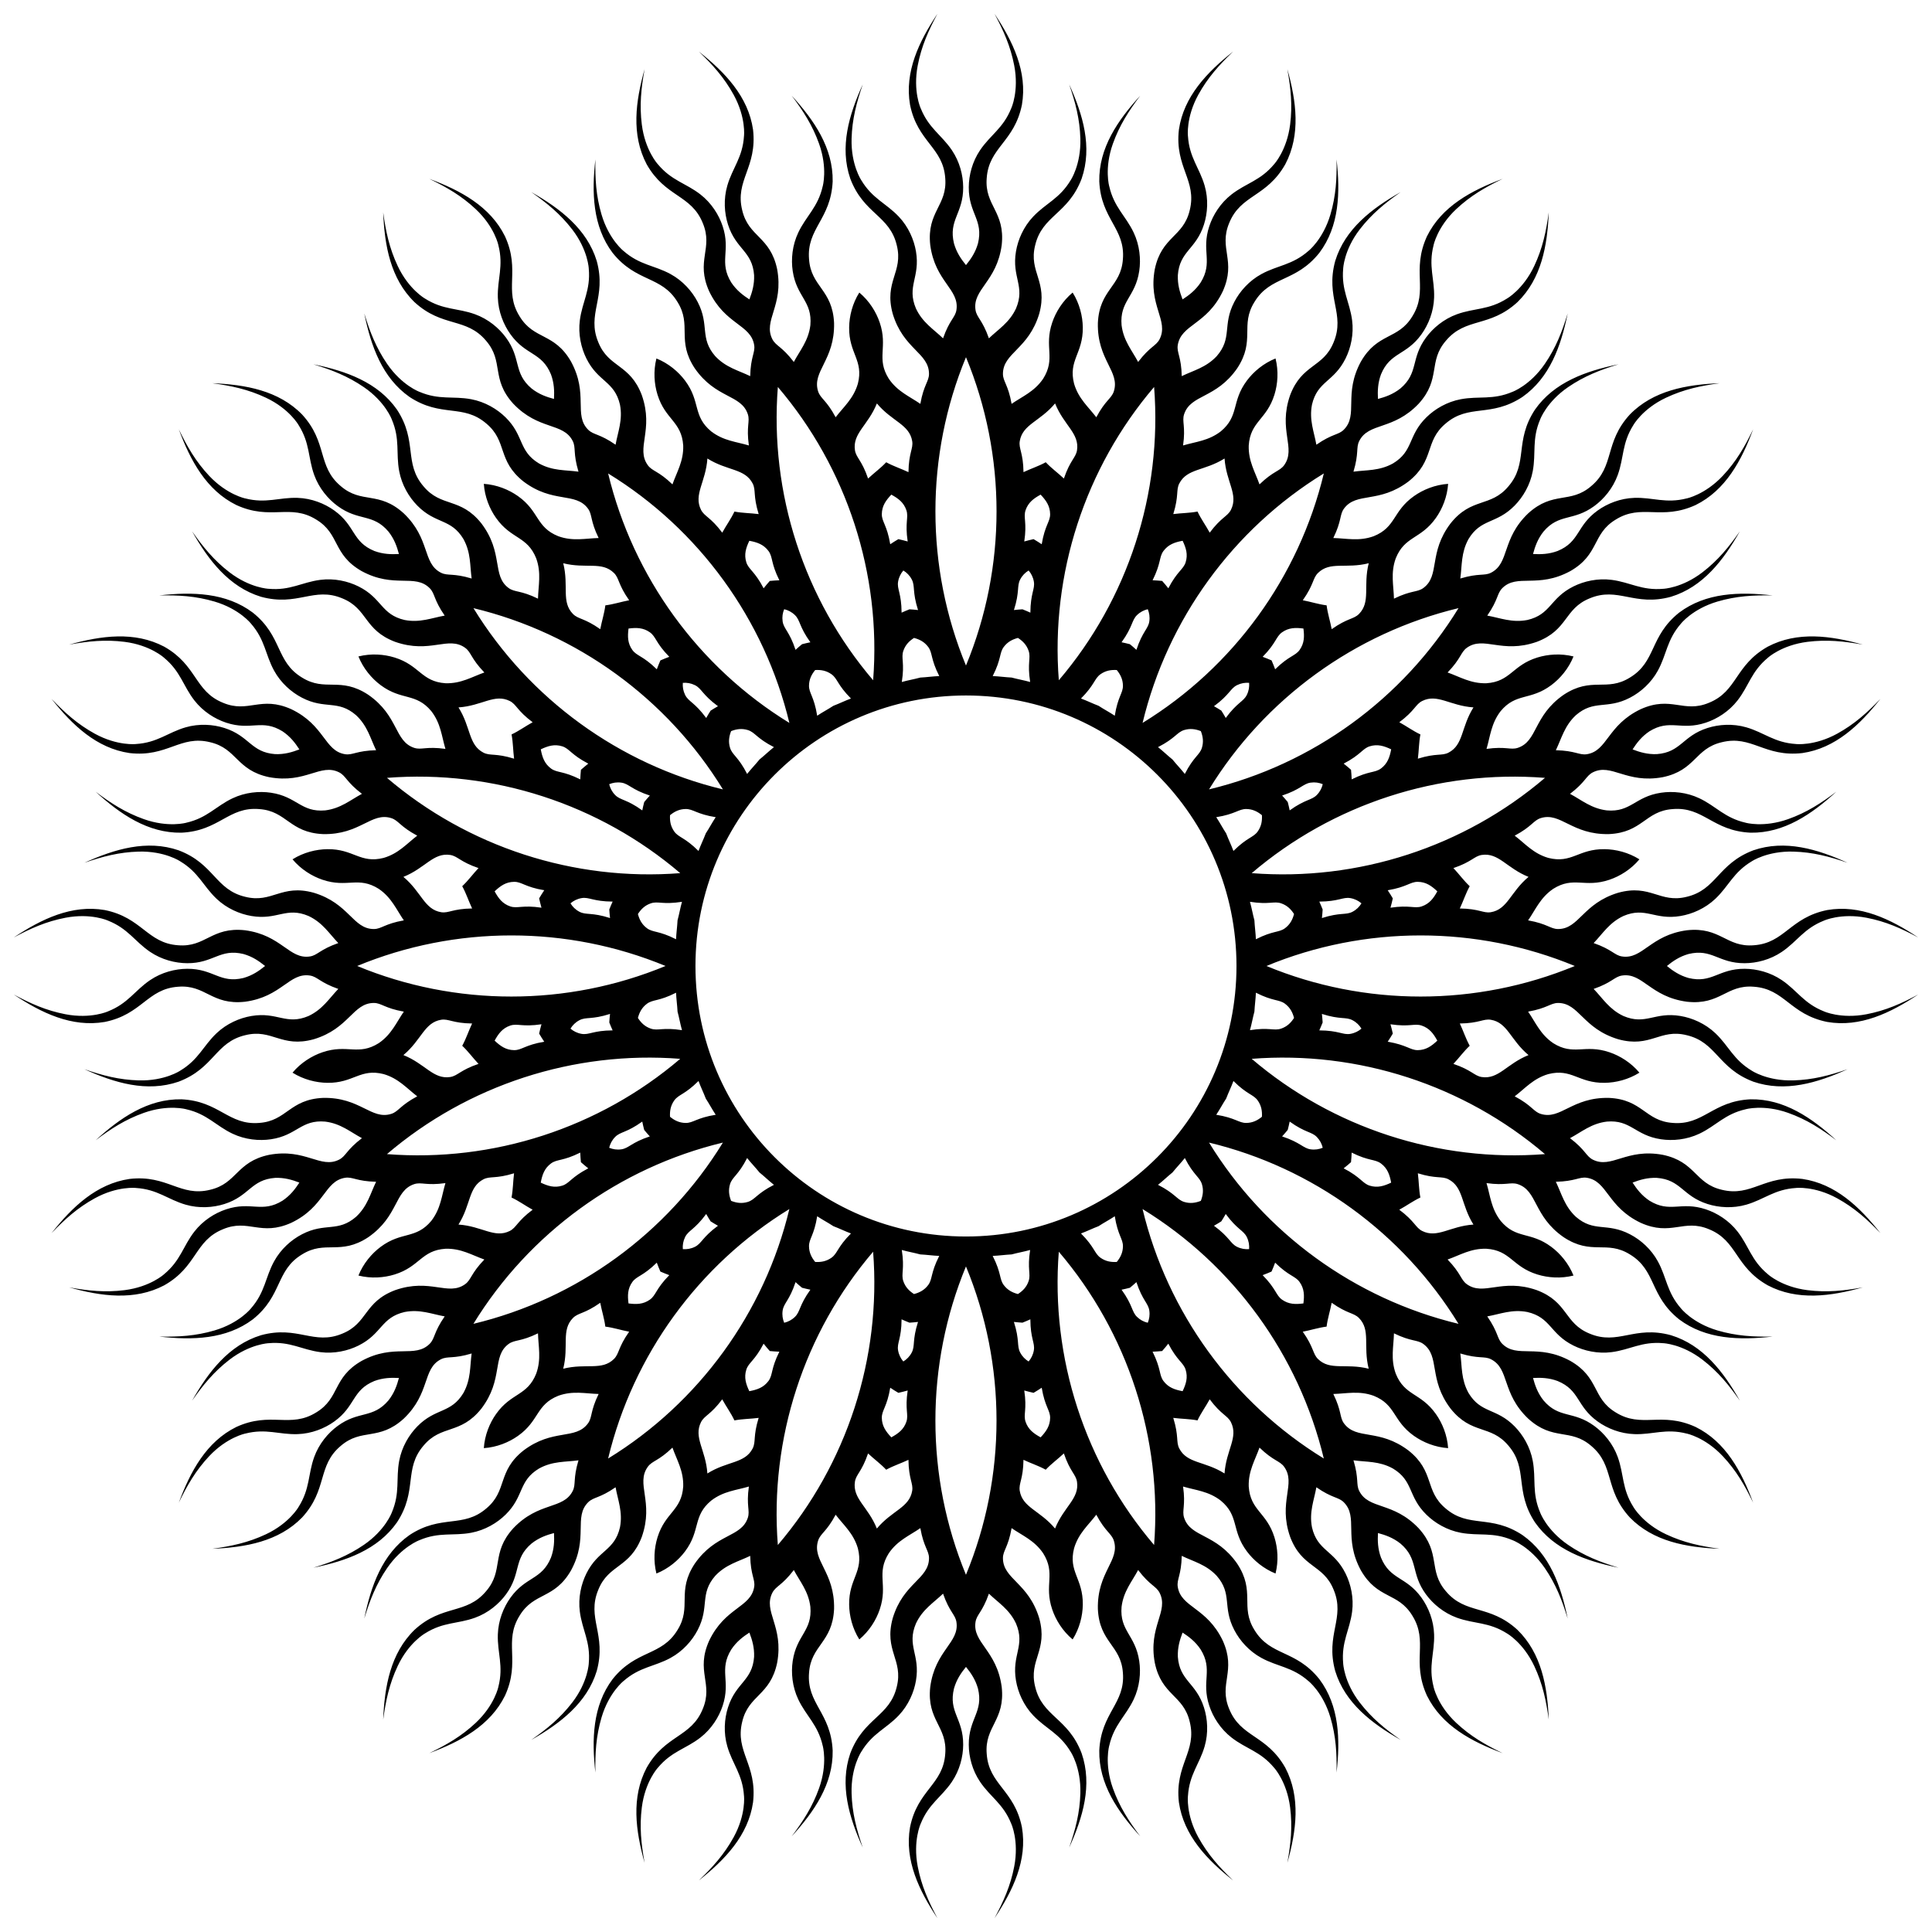 <?xml version="1.0" encoding="UTF-8"?>
<!DOCTYPE svg  PUBLIC '-//W3C//DTD SVG 1.1//EN'  'http://www.w3.org/Graphics/SVG/1.1/DTD/svg11.dtd'>
<svg enable-background="new 0 0 1623.1 1623.1" version="1.1" viewBox="0 0 1623.1 1623.1" xml:space="preserve" xmlns="http://www.w3.org/2000/svg">
<path d="m1417.3 841.58c28.116 3.022 32.963-14.525 56.139-12.61 25.945 1.817 30.234 23.207 61.599 29.576 27.717 4.766 53.274-7.58 76.483-23.045-14.143 7.598-27.321 13.5-43.529 16.595-21.55 4.119-35.916-2.507-35.733-2.454-16.856-6.68-22.396-17.476-35.298-26.214-9.747-6.612-21.149-9.487-31.2-9.536-22.148-0.11-27.434 12.573-47.317 7.708 0.191 0.036-6e-3 -7e-3 0.011-6e-3 -7.503-2.127-13.005-5.925-18.093-10.047 5.088-4.122 10.59-7.92 18.093-10.047-0.016 1e-3 0.18-0.042-0.011-6e-3 19.883-4.865 25.17 7.818 47.317 7.708 10.052-0.048 21.453-2.924 31.2-9.536 12.902-8.738 18.441-19.534 35.298-26.214-0.183 0.053 14.183-6.573 35.733-2.454 16.208 3.095 29.386 8.997 43.529 16.595-23.209-15.465-48.766-27.811-76.483-23.045-31.365 6.368-35.654 27.758-61.599 29.575-23.176 1.915-28.023-15.633-56.139-12.61-31.027 4.106-37.243 24.805-54.791 21.994-6.316-1.066-8.225-5.839-23.669-11.221 7.635-7.938 13.174-17.207 25.016-22.745-0.016 3e-3 0.171-0.07-0.012-4e-3 18.845-7.992 26.098 3.679 47.941 0.018 9.914-1.66 20.707-6.327 29.267-14.417 11.333-10.695 15.069-22.24 30.635-31.537-0.172 0.082 12.945-8.763 34.877-8.154 16.494 0.455 30.448 4.167 45.627 9.398-25.389-11.542-52.596-19.628-79.189-10.478-29.937 11.317-30.74 33.118-56.057 39.074-22.569 5.608-30.168-10.935-57.435-3.442-29.967 9.03-32.782 30.458-50.553 30.498-6.405-0.039-9.056-4.444-25.162-7.279 6.263-9.06 10.243-19.098 21.044-26.463-0.015 6e-3 0.158-0.097-0.012-2e-3 17.319-10.911 26.35-0.555 47.323-7.673 8.902-3.02 18.141-8.758 25.151-17.144-9.258-5.809-19.818-8.412-29.218-8.533-22.146-0.289-27.535 12.352-47.378 7.326 0.191 0.038-5e-3 -7e-3 0.011-6e-3 -12.548-3.667-19.435-11.984-28.191-18.665 14.442-7.673 15.602-12.681 21.681-14.698 16.914-5.454 26.213 14.056 57.504 13.384 28.248-1.299 30.363-19.381 53.56-21.022 25.919-2.159 33.419 18.327 65.388 19.839 28.119 0.484 51.496-15.613 72.076-34.436-12.819 9.665-24.943 17.507-40.49 23.037-20.67 7.357-35.879 2.998-35.689 3.022-17.678-4.032-24.799-13.857-38.882-20.526-10.641-5.048-22.348-6.152-32.289-4.667-21.906 3.267-25.197 16.609-45.589 14.831 0.194 7e-3 -6e-3 -6e-3 0.01-8e-3 -12.974-1.607-21.105-8.711-30.82-13.901 13.024-9.891 13.366-15.02 19.043-17.985 15.82-8.096 28.128 9.669 58.906 3.986 27.674-5.814 26.861-24 49.495-29.341 25.237-6.289 35.926 12.729 67.724 9.093 27.833-4.033 48.325-23.672 65.618-45.552-11.103 11.596-21.812 21.282-36.27 29.234-19.223 10.577-34.933 8.714-34.742 8.708-18.095-1.144-26.7-9.7-41.671-14.024-11.313-3.276-23.045-2.488-32.62 0.573-21.098 6.739-22.206 20.435-42.62 21.952 0.193-0.025-7e-3 -5e-3 8e-3 -9e-3 -7.793 0.296-14.199-1.617-20.312-3.964 3.566-5.492 7.624-10.805 14.103-15.146-0.015 6e-3 0.158-0.096-0.012-2e-3 17.406-10.772 26.354-0.343 47.383-7.292 9.545-3.152 19.5-9.41 26.727-18.71 9.57-12.297 11.502-24.277 25.469-35.839-0.158 0.107 11.457-10.634 33.226-13.376 16.371-2.065 30.728-0.524 46.526 2.332-26.852-7.536-54.973-11.38-79.861 1.717-27.862 15.749-25.331 37.417-49.445 47.163-21.45 8.983-31.482-6.208-57.288 5.355-28.24 13.493-27.755 35.1-45.313 37.849-6.336 0.938-9.627-3.011-25.978-3.357 4.809-9.909 7.212-20.436 16.763-29.362-0.014 8e-3 0.141-0.12-0.012 0 15.453-13.424 25.958-4.566 45.6-14.798 8.916-4.642 17.738-12.416 23.379-22.755 7.474-13.673 7.459-25.808 19.391-39.46-0.139 0.131 9.603-12.335 30.65-18.533 15.828-4.664 30.246-5.446 46.298-5.162-27.713-3.131-56.087-2.414-78.551 14.506-24.975 20.014-19.001 40.996-41.239 54.484-19.731 12.307-32.071-1.078-55.688 14.475-25.71 17.848-21.765 39.098-38.655 44.628-6.104 1.942-9.986-1.428-26.18 0.853 3.157-10.552 3.84-21.328 11.836-31.671-0.013 0.01 0.12-0.141-0.012 2e-3 13.1-15.729 24.889-8.67 42.636-21.921 7.534-5.623 14.547-13.936 18.622-24.077-10.6-2.664-21.447-1.876-30.424 0.914-21.151 6.569-22.37 20.256-42.795 21.608 0.193-0.023-7e-3 -5e-3 9e-3 -9e-3 -13.067 0.39-22.187-5.391-32.579-9.04 11.364-11.761 10.92-16.882 16.078-20.678 14.401-10.413 29.274 5.268 58.825-5.041 26.464-9.965 22.888-27.815 44.443-36.544 23.983-10.063 37.447 7.103 68.318-1.338 26.893-8.229 44.151-30.762 57.907-55.023-9.205 13.153-18.313 24.358-31.389 34.422-17.385 13.384-33.196 13.938-33.009 13.903-18.059 1.628-27.867-5.516-43.322-7.507-11.681-1.513-23.155 1.055-32.151 5.539-19.824 9.877-18.831 23.582-38.775 28.193 0.187-0.054-8e-3 -3e-3 7e-3 -0.01-12.835 2.481-22.764-1.763-33.607-3.697 9.33-13.431 8.07-18.415 12.553-22.99 12.544-12.589 29.74 0.504 57.255-14.412 24.523-14.081 18.13-31.126 38.005-43.2 22.058-13.78 38.101 1.004 67.219-12.28 25.225-12.436 38.645-37.446 48.331-63.599-6.976 14.46-14.168 26.98-25.461 39.011-15.013 16-30.531 19.083-30.351 19.018-17.563 4.504-28.391-0.974-43.965-0.46-11.772 0.38-22.686 4.755-30.847 10.625-17.983 12.929-14.805 26.297-33.75 34.048 0.176-0.083-8e-3 -2e-3 5e-3 -0.011-7.321 2.689-14.004 2.85-20.543 2.507 1.694-6.325 3.912-12.632 8.732-18.763-0.013 0.01 0.121-0.14-0.012 2e-3 13.226-15.623 24.958-8.47 42.811-21.577 8.104-5.947 15.637-14.975 19.637-26.054 5.302-14.653 3.437-26.643 13.148-41.955-0.117 0.151 7.61-13.654 27.466-22.989 14.932-7.022 29.062-9.994 44.969-12.16-27.866 1.13-55.799 6.165-75.422 26.312-21.632 23.588-12.529 43.414-32.451 60.134-17.624 15.172-31.86 3.824-52.83 22.796-22.688 21.559-15.55 41.959-31.399 49.999-5.736 2.85-10.086 0.111-25.744 4.835 1.511-10.91 0.544-21.664 6.87-33.105-0.011 0.012 0.097-0.158-0.012 3e-3 10.549-17.543 23.276-12.363 38.795-28.165 7.045-7.17 13.033-17.29 15.203-28.866 2.882-15.313-0.881-26.85 6.248-43.521-0.091 0.167 5.322-14.698 23.423-27.097 13.612-9.327 27.083-14.526 42.437-19.216-27.324 5.586-54.088 15.036-70.224 38.07-17.568 26.752-5.403 44.861-22.384 64.561-14.962 17.802-30.834 8.885-48.489 30.975-18.936 24.919-8.618 43.91-22.972 54.388-5.205 3.733-9.938 1.728-24.635 8.902-0.258-11.011-2.939-21.471 1.47-33.778-9e-3 0.014 0.071-0.171-0.011 5e-3 7.598-19.007 20.992-15.937 33.775-34.023 5.427-7.675 9.528-17.749 10.271-28.653-10.904 0.742-20.977 4.843-28.653 10.271-18.086 12.783-15.016 26.177-34.023 33.775 0.177-0.082-8e-3 -2e-3 5e-3 -0.011-12.307 4.409-22.767 1.729-33.778 1.47 7.174-14.697 5.169-19.43 8.901-24.635 10.478-14.354 29.469-4.036 54.388-22.972 22.09-17.655 13.173-33.527 30.975-48.489 19.7-16.982 37.809-4.817 64.561-22.384 23.034-16.136 32.484-42.9 38.07-70.224-4.69 15.354-9.889 28.825-19.216 42.437-12.399 18.101-27.264 23.514-27.097 23.423-16.671 7.129-28.208 3.365-43.521 6.248-11.576 2.17-21.696 8.159-28.866 15.203-15.801 15.519-10.622 28.247-28.165 38.795 0.161-0.109-9e-3 -1e-3 3e-3 -0.012-11.441 6.326-22.195 5.358-33.105 6.87 4.723-15.657 1.985-20.008 4.835-25.744 8.04-15.849 28.44-8.711 49.999-31.399 18.971-20.97 7.624-35.206 22.796-52.83 16.72-19.922 36.547-10.819 60.134-32.451 20.147-19.622 25.182-47.555 26.312-75.422-2.166 15.908-5.137 30.038-12.16 44.97-9.334 19.856-23.139 27.583-22.989 27.466-15.312 9.711-27.302 7.846-41.955 13.148-11.078 3.999-20.106 11.533-26.054 19.637-13.107 17.853-5.954 29.585-21.577 42.811 0.141-0.133-9e-3 0 1e-3 -0.012-6.131 4.82-12.438 7.038-18.763 8.732-0.344-6.539-0.183-13.223 2.507-20.543-9e-3 0.014 0.072-0.17-0.011 5e-3 7.751-18.946 21.119-15.768 34.048-33.75 5.869-8.16 10.245-19.075 10.625-30.847 0.514-15.574-4.964-26.401-0.46-43.965-0.065 0.179 3.018-15.338 19.018-30.351 12.031-11.293 24.551-18.485 39.011-25.461-26.153 9.686-51.163 23.106-63.599 48.331-13.284 29.118 1.5 45.161-12.28 67.219-12.073 19.875-29.119 13.482-43.2 38.005-14.916 27.515-1.823 44.711-14.412 57.255-4.575 4.483-9.558 3.223-22.99 12.553-1.934-10.843-6.178-20.772-3.697-33.608-7e-3 0.015 0.044-0.18-0.01 7e-3 4.611-19.944 18.317-18.951 28.193-38.775 4.484-8.996 7.052-20.471 5.539-32.151-1.991-15.455-9.135-25.263-7.507-43.322-0.035 0.188 0.519-15.623 13.903-33.009 10.063-13.076 21.268-22.184 34.422-31.389-24.261 13.756-46.794 31.014-55.023 57.907-8.441 30.872 8.725 44.335-1.338 68.318-8.729 21.555-26.579 17.979-36.544 44.443-10.309 29.551 5.373 44.424-5.041 58.825-3.797 5.159-8.918 4.714-20.678 16.078-3.648-10.393-9.43-19.512-9.04-32.579-4e-3 0.016 0.014-0.184-9e-3 9e-3 1.352-20.425 15.039-21.644 21.608-42.795 2.79-8.977 3.577-19.825 0.914-30.424-10.141 4.075-18.454 11.089-24.077 18.622-13.251 17.747-6.192 29.536-21.921 42.636 0.142-0.132-9e-3 0 2e-3 -0.012-10.342 7.996-21.119 8.679-31.671 11.836 2.281-16.194-1.089-20.076 0.853-26.18 5.53-16.889 26.779-12.945 44.628-38.655 15.553-23.617 2.168-35.956 14.475-55.687 13.488-22.238 34.47-16.264 54.484-41.239 16.92-22.464 17.637-50.838 14.506-78.551 0.284 16.052-0.498 30.47-5.162 46.298-6.198 21.047-18.664 30.789-18.533 30.65-13.653 11.932-25.787 11.917-39.46 19.391-10.339 5.642-18.113 14.464-22.755 23.379-10.232 19.642-1.374 30.147-14.798 45.6 0.119-0.153-8e-3 2e-3 0-0.012-8.926 9.552-19.453 11.955-29.362 16.763-0.346-16.351-4.295-19.642-3.357-25.978 2.749-17.558 24.356-17.073 37.849-45.313 11.563-25.806-3.628-35.838 5.355-57.288 9.746-24.114 31.414-21.583 47.163-49.445 13.097-24.888 9.254-53.009 1.717-79.861 2.856 15.799 4.396 30.155 2.332 46.526-2.742 21.769-13.483 33.384-13.376 33.226-11.562 13.967-23.541 15.899-35.839 25.469-9.3 7.227-15.558 17.182-18.711 26.727-6.949 21.029 3.48 29.977-7.292 47.383 0.093-0.171-8e-3 3e-3 -2e-3 -0.012-4.342 6.479-9.654 10.537-15.146 14.103-2.348-6.113-4.26-12.519-3.964-20.312-4e-3 0.016 0.016-0.184-9e-3 8e-3 1.517-20.414 15.213-21.522 21.952-42.62 3.06-9.575 3.849-21.307 0.573-32.62-4.324-14.971-12.88-23.575-14.024-41.671-6e-3 0.191-1.869-15.52 8.708-34.742 7.952-14.458 17.637-25.167 29.234-36.27-21.88 17.294-41.519 37.786-45.552 65.618-3.636 31.798 15.382 42.487 9.093 67.724-5.341 22.633-23.527 21.821-29.341 49.495-5.683 30.778 12.083 43.086 3.986 58.906-2.966 5.677-8.095 6.019-17.985 19.043-5.19-9.715-12.294-17.846-13.901-30.82-2e-3 0.016-0.014-0.184-8e-3 0.01-1.777-20.393 11.564-23.684 14.831-45.589 1.485-9.942 0.381-21.648-4.667-32.289-6.669-14.083-16.494-21.204-20.526-38.882 0.024 0.189-4.334-15.019 3.022-35.689 5.53-15.546 13.372-27.671 23.037-40.49-18.823 20.58-34.92 43.956-34.436 72.076 1.512 31.969 21.998 39.469 19.839 65.388-1.641 23.197-19.722 25.312-21.022 53.56-0.672 31.291 18.838 40.589 13.384 57.504-2.017 6.079-7.025 7.239-14.698 21.682-6.681-8.756-14.998-15.643-18.665-28.191 1e-3 0.016-0.044-0.18-6e-3 0.011-5.026-19.843 7.615-25.232 7.326-47.378-0.121-9.4-2.724-19.96-8.533-29.218-8.385 7.01-14.124 16.249-17.144 25.151-7.118 20.973 3.239 30.004-7.673 47.323 0.095-0.17-8e-3 3e-3 -2e-3 -0.012-7.365 10.801-17.403 14.78-26.463 21.044-2.835-16.107-7.239-18.757-7.279-25.162 0.04-17.772 21.469-20.586 30.498-50.553 7.494-27.267-9.049-34.866-3.442-57.435 5.956-25.318 27.757-26.12 39.074-56.057 9.15-26.593 1.064-53.8-10.478-79.189 5.231 15.178 8.942 29.133 9.398 45.627 0.609 21.932-8.236 35.049-8.154 34.877-9.297 15.567-20.842 19.303-31.537 30.635-8.09 8.56-12.757 19.353-14.417 29.267-3.662 21.843 8.01 29.096 0.018 47.941 0.066-0.183-7e-3 4e-3 -4e-3 -0.012-5.537 11.843-14.807 17.381-22.745 25.016-5.382-15.443-10.154-17.353-11.22-23.669-2.811-17.548 17.888-23.764 21.994-54.791 3.022-28.116-14.525-32.963-12.61-56.139 1.817-25.945 23.208-30.234 29.575-61.599 4.766-27.717-7.58-53.274-23.045-76.483 7.598 14.143 13.5 27.321 16.595 43.529 4.119 21.55-2.507 35.916-2.454 35.733-6.68 16.856-17.476 22.396-26.214 35.298-6.612 9.747-9.487 21.149-9.536 31.2-0.11 22.148 12.573 27.434 7.708 47.317 0.036-0.191-7e-3 5e-3 -6e-3 -0.011-2.127 7.503-5.925 13.005-10.047 18.093-4.122-5.088-7.92-10.59-10.047-18.093 1e-3 0.016-0.042-0.18-6e-3 0.011-4.865-19.883 7.818-25.17 7.708-47.317-0.048-10.052-2.924-21.453-9.536-31.2-8.738-12.902-19.534-18.441-26.214-35.298 0.053 0.183-6.573-14.183-2.454-35.733 3.095-16.208 8.997-29.386 16.595-43.529-15.465 23.209-27.811 48.766-23.045 76.483 6.368 31.365 27.758 35.654 29.576 61.599 1.915 23.176-15.633 28.023-12.61 56.139 4.106 31.027 24.805 37.243 21.994 54.791-1.066 6.316-5.839 8.225-11.221 23.669-7.938-7.636-17.207-13.174-22.745-25.016 3e-3 0.016-0.07-0.171-4e-3 0.012-7.992-18.845 3.679-26.098 0.018-47.941-1.66-9.914-6.327-20.706-14.417-29.267-10.695-11.333-22.24-15.069-31.537-30.635 0.082 0.172-8.763-12.945-8.154-34.877 0.455-16.494 4.167-30.448 9.397-45.627-11.542 25.389-19.628 52.596-10.478 79.189 11.317 29.937 33.118 30.74 39.074 56.057 5.608 22.569-10.935 30.168-3.442 57.435 9.03 29.967 30.458 32.782 30.498 50.553-0.039 6.405-4.444 9.056-7.279 25.162-9.06-6.263-19.098-10.243-26.463-21.044 6e-3 0.015-0.097-0.158-2e-3 0.012-10.911-17.319-0.555-26.35-7.673-47.323-3.019-8.902-8.758-18.141-17.144-25.151-5.809 9.258-8.412 19.818-8.533 29.218-0.289 22.146 12.352 27.535 7.326 47.378 0.038-0.191-7e-3 5e-3 -6e-3 -0.011-3.667 12.548-11.984 19.435-18.665 28.191-7.673-14.442-12.681-15.602-14.698-21.682-5.454-16.914 14.056-26.213 13.384-57.504-1.299-28.248-19.381-30.363-21.021-53.56-2.159-25.919 18.327-33.419 19.839-65.388 0.484-28.119-15.613-51.496-34.436-72.076 9.665 12.819 17.507 24.944 23.037 40.49 7.357 20.67 2.998 35.879 3.022 35.689-4.032 17.678-13.857 24.798-20.526 38.882-5.048 10.641-6.152 22.348-4.667 32.289 3.268 21.905 16.609 25.197 14.831 45.589 7e-3 -0.194-6e-3 6e-3 -8e-3 -0.01-1.607 12.974-8.711 21.106-13.901 30.82-9.891-13.024-15.02-13.366-17.985-19.043-8.096-15.82 9.669-28.128 3.986-58.906-5.814-27.674-24-26.861-29.341-49.495-6.289-25.237 12.729-35.926 9.093-67.724-4.033-27.833-23.672-48.325-45.552-65.618 11.596 11.103 21.282 21.812 29.234 36.27 10.577 19.223 8.714 34.933 8.708 34.742-1.144 18.096-9.7 26.7-14.024 41.671-3.276 11.313-2.488 23.045 0.573 32.62 6.739 21.098 20.435 22.206 21.952 42.62-0.025-0.193-5e-3 7e-3 -9e-3 -8e-3 0.296 7.793-1.616 14.199-3.964 20.312-5.492-3.566-10.805-7.624-15.146-14.103 6e-3 0.015-0.096-0.158-2e-3 0.012-10.772-17.407-0.343-26.354-7.292-47.383-3.152-9.545-9.41-19.5-18.71-26.727-12.297-9.57-24.277-11.502-35.839-25.469 0.107 0.158-10.634-11.457-13.376-33.226-2.065-16.371-0.524-30.728 2.332-46.526-7.536 26.852-11.38 54.974 1.717 79.861 15.749 27.862 37.417 25.331 47.163 49.445 8.983 21.45-6.208 31.482 5.355 57.288 13.493 28.24 35.1 27.755 37.849 45.313 0.938 6.336-3.011 9.627-3.357 25.978-9.909-4.809-20.436-7.212-29.362-16.763 8e-3 0.014-0.12-0.141 0 0.012-13.424-15.453-4.566-25.958-14.798-45.6-4.642-8.916-12.416-17.738-22.755-23.379-13.673-7.473-25.808-7.459-39.46-19.391 0.131 0.139-12.335-9.603-18.533-30.65-4.664-15.828-5.446-30.246-5.162-46.298-3.131 27.713-2.414 56.087 14.506 78.551 20.014 24.975 40.996 19.001 54.484 41.239 12.307 19.731-1.078 32.07 14.475 55.687 17.848 25.71 39.098 21.765 44.628 38.655 1.942 6.104-1.428 9.986 0.853 26.18-10.552-3.157-21.328-3.84-31.671-11.836 0.01 0.013-0.141-0.12 2e-3 0.012-15.729-13.1-8.67-24.889-21.921-42.636-5.623-7.534-13.936-14.547-24.077-18.622-2.664 10.6-1.876 21.447 0.914 30.424 6.569 21.151 20.256 22.37 21.608 42.795-0.023-0.193-5e-3 7e-3 -9e-3 -9e-3 0.39 13.067-5.391 22.187-9.04 32.579-11.761-11.364-16.882-10.92-20.678-16.078-10.413-14.401 5.268-29.274-5.041-58.825-9.965-26.464-27.815-22.888-36.544-44.443-10.063-23.983 7.103-37.447-1.338-68.318-8.229-26.893-30.762-44.151-55.023-57.907 13.153 9.205 24.358 18.313 34.422 31.389 13.384 17.385 13.938 33.196 13.903 33.009 1.628 18.058-5.516 27.867-7.507 43.322-1.513 11.68 1.055 23.155 5.539 32.151 9.877 19.824 23.582 18.831 28.193 38.775-0.054-0.187-3e-3 8e-3 -0.01-7e-3 2.481 12.836-1.763 22.764-3.697 33.608-13.431-9.331-18.415-8.07-22.99-12.553-12.589-12.544 0.504-29.74-14.412-57.255-14.081-24.523-31.126-18.13-43.2-38.005-13.78-22.058 1.004-38.101-12.28-67.219-12.436-25.224-37.446-38.644-63.599-48.331 14.46 6.976 26.98 14.168 39.011 25.461 16 15.013 19.083 30.53 19.018 30.351 4.504 17.563-0.974 28.391-0.46 43.965 0.38 11.772 4.755 22.686 10.625 30.847 12.929 17.983 26.297 14.805 34.048 33.75-0.083-0.176-2e-3 8e-3 -0.011-5e-3 2.689 7.32 2.85 14.004 2.507 20.543-6.325-1.694-12.632-3.912-18.763-8.732 0.01 0.013-0.14-0.121 2e-3 0.012-15.623-13.226-8.47-24.958-21.577-42.811-5.947-8.104-14.975-15.637-26.054-19.637-14.653-5.302-26.643-3.437-41.955-13.148 0.151 0.117-13.654-7.61-22.989-27.466-7.022-14.932-9.994-29.062-12.16-44.97 1.13 27.867 6.165 55.799 26.312 75.422 23.588 21.632 43.414 12.529 60.134 32.451 15.172 17.624 3.824 31.86 22.796 52.83 21.559 22.688 41.959 15.55 49.999 31.399 2.85 5.736 0.111 10.086 4.835 25.744-10.91-1.511-21.664-0.544-33.105-6.87 0.012 0.011-0.158-0.097 3e-3 0.012-17.543-10.549-12.363-23.276-28.165-38.795-7.17-7.045-17.29-13.033-28.866-15.203-15.313-2.882-26.85 0.881-43.521-6.248 0.167 0.092-14.698-5.321-27.097-23.423-9.327-13.612-14.526-27.082-19.216-42.437 5.586 27.324 15.036 54.088 38.07 70.224 26.752 17.568 44.861 5.403 64.561 22.384 17.802 14.962 8.886 30.834 30.975 48.489 24.919 18.936 43.91 8.618 54.388 22.972 3.733 5.205 1.728 9.938 8.902 24.635-11.011 0.258-21.471 2.939-33.778-1.47 0.014 9e-3 -0.171-0.07 5e-3 0.011-19.008-7.598-15.937-20.992-34.023-33.775-7.675-5.427-17.749-9.529-28.653-10.271 0.742 10.904 4.843 20.977 10.271 28.653 12.783 18.086 26.177 15.016 33.775 34.023-0.082-0.176-2e-3 8e-3 -0.011-5e-3 4.409 12.307 1.729 22.767 1.47 33.778-14.697-7.174-19.43-5.169-24.635-8.902-14.354-10.478-4.036-29.469-22.972-54.388-17.655-22.09-33.527-13.173-48.489-30.975-16.982-19.7-4.816-37.809-22.384-64.561-16.136-23.034-42.9-32.484-70.224-38.07 15.354 4.69 28.825 9.889 42.437 19.216 18.101 12.399 23.514 27.264 23.423 27.097 7.129 16.672 3.365 28.208 6.248 43.521 2.17 11.576 8.159 21.696 15.203 28.866 15.519 15.801 28.247 10.622 38.795 28.165-0.109-0.161-1e-3 8e-3 -0.012-3e-3 6.326 11.441 5.358 22.195 6.87 33.105-15.657-4.723-20.008-1.985-25.744-4.835-15.849-8.04-8.711-28.44-31.399-49.999-20.97-18.971-35.206-7.624-52.83-22.796-19.922-16.72-10.819-36.547-32.451-60.134-19.622-20.147-47.555-25.182-75.422-26.312 15.908 2.166 30.038 5.137 44.97 12.16 19.856 9.334 27.583 23.139 27.466 22.989 9.711 15.312 7.846 27.302 13.148 41.955 3.999 11.078 11.533 20.106 19.637 26.054 17.853 13.107 29.585 5.954 42.811 21.577-0.133-0.141 1e-3 9e-3 -0.012-2e-3 4.82 6.131 7.038 12.438 8.732 18.763-6.539 0.344-13.223 0.183-20.543-2.507 0.014 9e-3 -0.17-0.072 5e-3 0.011-18.946-7.751-15.768-21.119-33.75-34.048-8.16-5.869-19.075-10.245-30.847-10.625-15.574-0.514-26.401 4.964-43.965 0.46 0.179 0.065-15.338-3.018-30.351-19.018-11.293-12.031-18.485-24.551-25.461-39.011 9.686 26.153 23.106 51.163 48.331 63.599 29.118 13.284 45.161-1.5 67.219 12.28 19.875 12.073 13.482 29.119 38.005 43.2 27.515 14.916 44.711 1.823 57.255 14.412 4.483 4.575 3.223 9.558 12.553 22.99-10.843 1.934-20.772 6.178-33.608 3.697 0.015 7e-3 -0.18-0.044 7e-3 0.01-19.944-4.611-18.951-18.317-38.775-28.193-8.996-4.484-20.471-7.052-32.151-5.539-15.455 1.991-25.263 9.135-43.322 7.507 0.188 0.035-15.623-0.519-33.009-13.903-13.076-10.063-22.184-21.268-31.389-34.422 13.756 24.261 31.014 46.794 57.907 55.023 30.872 8.441 44.335-8.725 68.318 1.338 21.555 8.729 17.979 26.579 44.443 36.544 29.551 10.309 44.424-5.373 58.825 5.041 5.159 3.797 4.714 8.918 16.078 20.678-10.392 3.648-19.512 9.43-32.579 9.04 0.016 4e-3 -0.185-0.014 8e-3 9e-3 -20.425-1.352-21.644-15.039-42.795-21.608-8.977-2.79-19.825-3.577-30.424-0.914 4.075 10.141 11.089 18.454 18.622 24.077 17.747 13.251 29.536 6.192 42.636 21.921-0.132-0.143 0 9e-3 -0.012-2e-3 7.996 10.342 8.679 21.119 11.836 31.671-16.194-2.281-20.076 1.089-26.18-0.853-16.889-5.53-12.945-26.779-38.655-44.628-23.617-15.553-35.956-2.168-55.687-14.475-22.238-13.488-16.264-34.47-41.239-54.484-22.464-16.92-50.838-17.637-78.551-14.506 16.052-0.284 30.47 0.498 46.298 5.162 21.047 6.198 30.789 18.664 30.65 18.533 11.932 13.653 11.917 25.787 19.391 39.46 5.641 10.339 14.464 18.113 23.379 22.755 19.643 10.232 30.147 1.374 45.6 14.798-0.153-0.12 2e-3 8e-3 -0.012 0 9.552 8.926 11.955 19.453 16.763 29.362-16.351 0.346-19.642 4.295-25.978 3.357-17.558-2.749-17.073-24.356-45.313-37.849-25.806-11.563-35.838 3.628-57.288-5.355-24.114-9.746-21.583-31.414-49.445-47.163-24.888-13.097-53.009-9.254-79.861-1.717 15.798-2.856 30.155-4.396 46.526-2.332 21.769 2.742 33.384 13.483 33.226 13.376 13.967 11.562 15.899 23.542 25.469 35.839 7.227 9.3 17.182 15.558 26.727 18.71 21.029 6.949 29.977-3.48 47.383 7.292-0.17-0.093 3e-3 8e-3 -0.012 2e-3 6.479 4.342 10.537 9.654 14.103 15.146-6.113 2.348-12.519 4.26-20.312 3.964 0.016 4e-3 -0.184-0.016 8e-3 9e-3 -20.414-1.517-21.522-15.213-42.62-21.952-9.575-3.06-21.307-3.849-32.62-0.573-14.971 4.324-23.575 12.88-41.671 14.024 0.191 6e-3 -15.52 1.869-34.742-8.708-14.458-7.952-25.167-17.637-36.27-29.234 17.294 21.88 37.786 41.519 65.618 45.552 31.798 3.636 42.487-15.382 67.724-9.093 22.633 5.341 21.821 23.527 49.495 29.341 30.778 5.683 43.086-12.083 58.906-3.986 5.677 2.966 6.019 8.095 19.043 17.985-9.715 5.19-17.846 12.294-30.82 13.901 0.016 2e-3 -0.184 0.014 0.01 8e-3 -20.393 1.777-23.684-11.564-45.589-14.831-9.942-1.485-21.648-0.381-32.289 4.667-14.083 6.669-21.204 16.495-38.882 20.526 0.189-0.024-15.019 4.334-35.689-3.022-15.546-5.53-27.671-13.372-40.49-23.037 20.58 18.823 43.956 34.92 72.076 34.436 31.969-1.512 39.469-21.998 65.388-19.839 23.197 1.641 25.312 19.722 53.56 21.022 31.291 0.672 40.589-18.837 57.504-13.384 6.079 2.017 7.239 7.024 21.682 14.698-8.756 6.681-15.643 14.998-28.191 18.665 0.016-1e-3 -0.18 0.044 0.011 6e-3 -19.843 5.026-25.232-7.615-47.378-7.326-9.4 0.121-19.96 2.724-29.218 8.533 7.01 8.385 16.249 14.124 25.151 17.144 20.973 7.118 30.004-3.238 47.323 7.673-0.17-0.095 3e-3 8e-3 -0.012 2e-3 10.801 7.365 14.78 17.403 21.044 26.463-16.107 2.835-18.757 7.239-25.162 7.279-17.772-0.04-20.586-21.469-50.553-30.498-27.267-7.494-34.866 9.049-57.435 3.442-25.318-5.956-26.12-27.757-56.057-39.074-26.593-9.15-53.8-1.064-79.189 10.478 15.178-5.231 29.133-8.942 45.627-9.398 21.932-0.609 35.049 8.236 34.877 8.154 15.567 9.297 19.303 20.842 30.636 31.537 8.56 8.09 19.353 12.757 29.267 14.417 21.843 3.662 29.096-8.009 47.941-0.018-0.183-0.066 4e-3 7e-3 -0.012 4e-3 11.843 5.537 17.381 14.807 25.016 22.745-15.443 5.382-17.353 10.154-23.669 11.221-17.548 2.811-23.764-17.888-54.791-21.994-28.116-3.022-32.963 14.525-56.139 12.61-25.945-1.817-30.234-23.207-61.599-29.575-27.717-4.766-53.274 7.58-76.483 23.045 14.143-7.598 27.321-13.5 43.529-16.595 21.55-4.119 35.916 2.507 35.733 2.454 16.856 6.68 22.396 17.476 35.298 26.214 9.747 6.612 21.149 9.487 31.2 9.536 22.148 0.11 27.434-12.573 47.317-7.708-0.191-0.036 5e-3 7e-3 -0.011 6e-3 7.503 2.127 13.005 5.925 18.093 10.047-5.088 4.122-10.59 7.92-18.093 10.047 0.016-1e-3 -0.18 0.042 0.011 6e-3 -19.883 4.865-25.17-7.818-47.317-7.708-10.052 0.048-21.453 2.924-31.2 9.536-12.902 8.738-18.441 19.534-35.298 26.214 0.183-0.053-14.183 6.573-35.733 2.454-16.208-3.095-29.386-8.997-43.529-16.595 23.209 15.465 48.766 27.811 76.483 23.045 31.365-6.368 35.654-27.758 61.599-29.576 23.176-1.915 28.023 15.633 56.139 12.61 31.027-4.106 37.243-24.805 54.791-21.994 6.316 1.066 8.226 5.839 23.669 11.221-7.636 7.938-13.174 17.207-25.016 22.745 0.016-3e-3 -0.171 0.07 0.012 4e-3 -18.845 7.992-26.098-3.679-47.941-0.018-9.914 1.66-20.706 6.327-29.267 14.417-11.333 10.695-15.069 22.24-30.636 31.537 0.172-0.082-12.945 8.763-34.877 8.154-16.494-0.455-30.448-4.167-45.627-9.398 25.389 11.542 52.596 19.628 79.189 10.478 29.937-11.317 30.74-33.118 56.057-39.074 22.569-5.608 30.168 10.935 57.435 3.442 29.967-9.03 32.782-30.458 50.553-30.498 6.405 0.039 9.056 4.444 25.162 7.279-6.263 9.06-10.243 19.098-21.044 26.463 0.015-6e-3 -0.158 0.097 0.012 2e-3 -17.319 10.911-26.35 0.555-47.323 7.673-8.902 3.02-18.141 8.758-25.151 17.144 9.258 5.809 19.818 8.412 29.218 8.533 22.146 0.289 27.535-12.352 47.378-7.326-0.191-0.038 5e-3 7e-3 -0.011 6e-3 12.548 3.667 19.435 11.984 28.191 18.665-14.442 7.673-15.602 12.681-21.682 14.698-16.914 5.454-26.213-14.056-57.504-13.384-28.248 1.299-30.363 19.381-53.56 21.022-25.919 2.159-33.419-18.327-65.388-19.839-28.119-0.484-51.496 15.613-72.076 34.436 12.819-9.665 24.943-17.507 40.49-23.037 20.67-7.357 35.879-2.998 35.689-3.022 17.678 4.032 24.799 13.857 38.882 20.526 10.641 5.048 22.348 6.152 32.289 4.667 21.906-3.267 25.197-16.609 45.589-14.831-0.194-7e-3 6e-3 6e-3 -0.01 8e-3 12.974 1.607 21.106 8.711 30.82 13.901-13.024 9.891-13.366 15.02-19.043 17.985-15.82 8.096-28.128-9.669-58.906-3.986-27.674 5.814-26.861 24-49.495 29.341-25.237 6.289-35.926-12.729-67.724-9.093-27.833 4.033-48.325 23.672-65.618 45.552 11.103-11.596 21.812-21.282 36.27-29.234 19.223-10.577 34.933-8.714 34.742-8.708 18.096 1.144 26.7 9.7 41.671 14.024 11.313 3.276 23.045 2.488 32.62-0.573 21.098-6.739 22.206-20.435 42.62-21.952-0.193 0.025 7e-3 5e-3 -8e-3 9e-3 7.793-0.295 14.199 1.617 20.312 3.964-3.566 5.492-7.624 10.805-14.103 15.146 0.015-6e-3 -0.158 0.096 0.012 2e-3 -17.407 10.772-26.354 0.343-47.383 7.292-9.545 3.152-19.5 9.41-26.727 18.71-9.57 12.297-11.502 24.277-25.469 35.839 0.158-0.107-11.457 10.634-33.226 13.376-16.371 2.065-30.728 0.524-46.526-2.332 26.852 7.536 54.973 11.38 79.861-1.717 27.862-15.749 25.331-37.417 49.445-47.163 21.45-8.983 31.482 6.208 57.288-5.355 28.24-13.493 27.755-35.1 45.313-37.849 6.336-0.938 9.627 3.011 25.978 3.357-4.809 9.909-7.212 20.436-16.763 29.362 0.014-8e-3 -0.141 0.12 0.012 0-15.453 13.424-25.958 4.566-45.6 14.798-8.916 4.642-17.738 12.416-23.379 22.755-7.474 13.673-7.459 25.808-19.391 39.46 0.139-0.131-9.603 12.335-30.65 18.533-15.828 4.664-30.246 5.446-46.298 5.162 27.713 3.132 56.087 2.414 78.551-14.506 24.975-20.014 19.001-40.996 41.239-54.484 19.731-12.307 32.07 1.078 55.687-14.475 25.71-17.848 21.765-39.098 38.655-44.628 6.104-1.942 9.986 1.428 26.18-0.853-3.157 10.552-3.84 21.328-11.836 31.671 0.013-0.01-0.12 0.141 0.012-2e-3 -13.1 15.729-24.889 8.67-42.636 21.921-7.534 5.623-14.547 13.936-18.622 24.077 10.6 2.664 21.447 1.876 30.424-0.914 21.151-6.569 22.37-20.256 42.795-21.608-0.193 0.023 7e-3 5e-3 -8e-3 9e-3 13.067-0.39 22.187 5.391 32.579 9.04-11.364 11.761-10.92 16.882-16.078 20.678-14.401 10.413-29.274-5.268-58.825 5.041-26.464 9.965-22.888 27.815-44.443 36.544-23.983 10.063-37.447-7.103-68.318 1.338-26.893 8.229-44.151 30.762-57.907 55.023 9.205-13.153 18.313-24.358 31.389-34.422 17.385-13.384 33.196-13.938 33.009-13.903 18.058-1.628 27.867 5.516 43.322 7.507 11.68 1.513 23.155-1.055 32.151-5.539 19.824-9.877 18.831-23.582 38.775-28.193-0.187 0.054 8e-3 4e-3 -7e-3 0.01 12.836-2.481 22.764 1.763 33.608 3.697-9.331 13.432-8.07 18.415-12.553 22.99-12.544 12.589-29.74-0.504-57.255 14.412-24.523 14.081-18.13 31.126-38.005 43.2-22.058 13.78-38.101-1.004-67.219 12.28-25.224 12.436-38.644 37.446-48.331 63.6 6.976-14.46 14.168-26.98 25.461-39.011 15.013-16 30.531-19.083 30.351-19.018 17.563-4.504 28.391 0.974 43.965 0.46 11.772-0.38 22.686-4.755 30.847-10.625 17.983-12.929 14.805-26.297 33.75-34.048-0.176 0.083 8e-3 2e-3 -5e-3 0.011 7.321-2.689 14.004-2.85 20.543-2.507-1.694 6.325-3.912 12.632-8.732 18.763 0.013-0.01-0.121 0.14 0.012-2e-3 -13.226 15.623-24.958 8.47-42.811 21.577-8.104 5.947-15.637 14.975-19.637 26.054-5.302 14.653-3.437 26.643-13.148 41.955 0.117-0.151-7.61 13.654-27.466 22.989-14.932 7.022-29.062 9.994-44.97 12.16 27.867-1.13 55.799-6.165 75.422-26.312 21.632-23.588 12.529-43.414 32.451-60.134 17.624-15.172 31.86-3.824 52.83-22.796 22.688-21.559 15.55-41.959 31.399-49.999 5.736-2.85 10.086-0.111 25.744-4.834-1.511 10.91-0.544 21.664-6.87 33.105 0.011-0.012-0.097 0.157 0.012-4e-3 -10.549 17.543-23.276 12.364-38.795 28.165-7.045 7.17-13.033 17.29-15.203 28.866-2.882 15.313 0.881 26.849-6.248 43.521 0.091-0.167-5.321 14.698-23.423 27.097-13.612 9.327-27.082 14.526-42.437 19.216 27.324-5.586 54.088-15.036 70.224-38.069 17.568-26.752 5.403-44.861 22.384-64.561 14.962-17.802 30.834-8.885 48.489-30.975 18.936-24.919 8.618-43.91 22.972-54.388 5.205-3.733 9.938-1.728 24.635-8.902 0.258 11.011 2.939 21.471-1.47 33.778 9e-3 -0.014-0.07 0.171 0.011-5e-3 -7.598 19.007-20.992 15.937-33.775 34.023-5.427 7.676-9.529 17.749-10.271 28.653 10.904-0.742 20.977-4.843 28.653-10.271 18.086-12.783 15.016-26.177 34.023-33.775-0.176 0.082 8e-3 2e-3 -5e-3 0.011 12.307-4.409 22.767-1.728 33.778-1.47-7.174 14.697-5.169 19.43-8.902 24.635-10.478 14.354-29.469 4.036-54.388 22.972-22.09 17.655-13.173 33.527-30.975 48.489-19.7 16.982-37.809 4.817-64.561 22.384-23.034 16.136-32.484 42.9-38.07 70.224 4.69-15.354 9.889-28.825 19.216-42.437 12.399-18.101 27.264-23.514 27.097-23.423 16.671-7.129 28.208-3.365 43.521-6.248 11.576-2.17 21.696-8.158 28.866-15.203 15.801-15.519 10.622-28.247 28.165-38.796-0.161 0.109 9e-3 1e-3 -3e-3 0.012 11.441-6.326 22.195-5.358 33.105-6.87-4.723 15.657-1.985 20.008-4.835 25.744-8.04 15.849-28.44 8.711-49.999 31.399-18.971 20.97-7.624 35.206-22.796 52.83-16.72 19.922-36.547 10.819-60.134 32.451-20.147 19.622-25.182 47.555-26.312 75.422 2.166-15.908 5.137-30.038 12.16-44.97 9.334-19.856 23.139-27.583 22.989-27.466 15.312-9.711 27.302-7.846 41.955-13.148 11.078-3.999 20.106-11.533 26.054-19.637 13.107-17.853 5.954-29.585 21.577-42.811-0.141 0.133 9e-3 0-2e-3 0.012 6.131-4.82 12.438-7.038 18.763-8.732 0.344 6.539 0.183 13.223-2.507 20.543 9e-3 -0.014-0.072 0.17 0.011-5e-3 -7.751 18.946-21.119 15.768-34.048 33.75-5.869 8.16-10.245 19.075-10.625 30.846-0.514 15.574 4.964 26.401 0.46 43.965 0.065-0.179-3.018 15.338-19.018 30.351-12.031 11.293-24.551 18.485-39.011 25.461 26.153-9.686 51.164-23.106 63.599-48.33 13.284-29.118-1.5-45.161 12.28-67.219 12.073-19.875 29.119-13.482 43.2-38.005 14.916-27.515 1.823-44.71 14.412-57.255 4.575-4.483 9.558-3.223 22.99-12.553 1.934 10.843 6.178 20.772 3.697 33.608 7e-3 -0.015-0.044 0.18 0.01-7e-3 -4.611 19.944-18.317 18.951-28.193 38.775-4.484 8.996-7.052 20.471-5.539 32.151 1.991 15.455 9.135 25.263 7.507 43.322 0.035-0.188-0.519 15.623-13.903 33.009-10.063 13.076-21.268 22.184-34.422 31.389 24.261-13.756 46.794-31.014 55.023-57.907 8.441-30.872-8.725-44.335 1.338-68.318 8.729-21.554 26.579-17.979 36.544-44.443 10.309-29.551-5.373-44.424 5.041-58.825 3.797-5.159 8.918-4.714 20.678-16.078 3.648 10.392 9.43 19.512 9.04 32.579 4e-3 -0.016-0.014 0.185 9e-3 -8e-3 -1.353 20.425-15.039 21.644-21.608 42.795-2.79 8.977-3.577 19.825-0.914 30.424 10.141-4.075 18.454-11.089 24.077-18.622 13.251-17.747 6.192-29.536 21.921-42.636-0.143 0.132 9e-3 0-2e-3 0.012 10.342-7.996 21.119-8.679 31.671-11.836-2.281 16.194 1.089 20.076-0.853 26.18-5.53 16.889-26.779 12.945-44.628 38.655-15.553 23.617-2.168 35.956-14.475 55.687-13.488 22.238-34.47 16.264-54.484 41.239-16.92 22.464-17.637 50.838-14.506 78.551-0.284-16.052 0.498-30.47 5.162-46.298 6.198-21.047 18.664-30.789 18.533-30.65 13.653-11.932 25.787-11.917 39.46-19.391 10.339-5.641 18.113-14.464 22.755-23.379 10.232-19.642 1.374-30.147 14.798-45.6-0.12 0.153 8e-3 -2e-3 0 0.012 8.926-9.552 19.453-11.955 29.362-16.764 0.346 16.351 4.295 19.642 3.357 25.978-2.749 17.558-24.356 17.073-37.849 45.313-11.563 25.806 3.628 35.839-5.355 57.288-9.746 24.114-31.415 21.583-47.163 49.445-13.097 24.887-9.254 53.009-1.717 79.861-2.856-15.799-4.396-30.156-2.332-46.526 2.742-21.769 13.483-33.384 13.376-33.226 11.562-13.967 23.541-15.899 35.839-25.469 9.3-7.227 15.558-17.182 18.71-26.727 6.949-21.029-3.48-29.977 7.292-47.383-0.093 0.171 8e-3 -3e-3 2e-3 0.012 4.342-6.479 9.654-10.537 15.146-14.103 2.348 6.113 4.26 12.519 3.964 20.312 5e-3 -0.016-0.016 0.184 9e-3 -9e-3 -1.517 20.414-15.213 21.522-21.952 42.62-3.06 9.575-3.849 21.307-0.573 32.62 4.323 14.971 12.88 23.575 14.024 41.671 6e-3 -0.191 1.869 15.52-8.708 34.742-7.952 14.458-17.637 25.167-29.234 36.27 21.88-17.294 41.519-37.786 45.552-65.618 3.636-31.798-15.382-42.487-9.093-67.724 5.34-22.633 23.527-21.821 29.341-49.495 5.683-30.778-12.083-43.085-3.986-58.906 2.966-5.677 8.095-6.019 17.985-19.043 5.19 9.715 12.294 17.846 13.901 30.821 2e-3 -0.016 0.014 0.184 8e-3 -0.01 1.777 20.392-11.564 23.684-14.831 45.589-1.485 9.942-0.381 21.648 4.667 32.289 6.669 14.083 16.495 21.204 20.526 38.882-0.024-0.189 4.334 15.019-3.022 35.689-5.53 15.546-13.372 27.671-23.037 40.49 18.823-20.58 34.92-43.956 34.436-72.076-1.512-31.969-21.998-39.469-19.839-65.388 1.641-23.197 19.722-25.312 21.021-53.561 0.672-31.291-18.837-40.589-13.384-57.504 2.017-6.079 7.024-7.239 14.698-21.682 6.681 8.756 14.998 15.643 18.665 28.191-1e-3 -0.016 0.044 0.18 6e-3 -0.011 5.025 19.843-7.615 25.232-7.326 47.378 0.121 9.4 2.724 19.96 8.533 29.218 8.385-7.01 14.124-16.249 17.144-25.151 7.118-20.973-3.238-30.004 7.673-47.323-0.095 0.17 8e-3 -3e-3 2e-3 0.012 7.365-10.801 17.403-14.781 26.463-21.044 2.835 16.107 7.239 18.757 7.279 25.162-0.04 17.771-21.469 20.586-30.498 50.553-7.494 27.267 9.049 34.866 3.442 57.435-5.956 25.318-27.757 26.12-39.074 56.057-9.15 26.594-1.064 53.8 10.478 79.189-5.231-15.178-8.942-29.133-9.397-45.627-0.609-21.932 8.236-35.049 8.154-34.876 9.297-15.567 20.842-19.303 31.537-30.636 8.09-8.56 12.757-19.353 14.417-29.267 3.662-21.843-8.01-29.096-0.018-47.941-0.066 0.183 7e-3 -4e-3 4e-3 0.012 5.537-11.843 14.807-17.381 22.745-25.016 5.382 15.443 10.154 17.353 11.221 23.669 2.811 17.548-17.888 23.764-21.994 54.791-3.022 28.116 14.525 32.963 12.61 56.139-1.817 25.945-23.207 30.234-29.576 61.599-4.766 27.717 7.58 53.274 23.045 76.483-7.598-14.143-13.5-27.321-16.595-43.529-4.119-21.55 2.507-35.916 2.454-35.733 6.68-16.856 17.476-22.396 26.214-35.298 6.612-9.747 9.487-21.149 9.536-31.2 0.11-22.147-12.573-27.434-7.708-47.317-0.036 0.191 7e-3 -5e-3 6e-3 0.011 2.127-7.503 5.925-13.005 10.047-18.093 4.122 5.088 7.92 10.59 10.047 18.093-1e-3 -0.016 0.042 0.18 6e-3 -0.011 4.865 19.883-7.818 25.17-7.708 47.317 0.048 10.052 2.924 21.453 9.536 31.2 8.738 12.902 19.534 18.441 26.214 35.298-0.053-0.183 6.573 14.183 2.454 35.733-3.095 16.208-8.997 29.386-16.595 43.529 15.465-23.209 27.811-48.766 23.045-76.483-6.368-31.365-27.758-35.654-29.575-61.599-1.915-23.176 15.633-28.023 12.61-56.139-4.106-31.027-24.805-37.243-21.994-54.791 1.066-6.316 5.839-8.226 11.22-23.669 7.938 7.636 17.208 13.174 22.745 25.016-3e-3 -0.016 0.071 0.171 4e-3 -0.012 7.992 18.845-3.679 26.098-0.018 47.941 1.66 9.914 6.327 20.706 14.417 29.267 10.694 11.333 22.24 15.069 31.537 30.636-0.082-0.173 8.763 12.944 8.154 34.876-0.455 16.494-4.167 30.448-9.398 45.627 11.542-25.389 19.628-52.596 10.478-79.189-11.317-29.937-33.118-30.74-39.074-56.057-5.608-22.569 10.935-30.168 3.442-57.435-9.03-29.967-30.458-32.782-30.498-50.553 0.039-6.405 4.444-9.056 7.279-25.162 9.06 6.263 19.098 10.243 26.463 21.044-6e-3 -0.015 0.097 0.158 2e-3 -0.012 10.911 17.319 0.555 26.35 7.673 47.323 3.02 8.902 8.759 18.141 17.144 25.151 5.809-9.258 8.412-19.818 8.533-29.218 0.289-22.146-12.352-27.535-7.326-47.378-0.038 0.191 7e-3 -5e-3 6e-3 0.011 3.667-12.548 11.984-19.435 18.665-28.191 7.673 14.442 12.681 15.602 14.698 21.682 5.453 16.914-14.056 26.213-13.384 57.504 1.299 28.248 19.381 30.364 21.022 53.561 2.159 25.919-18.327 33.419-19.839 65.388-0.484 28.119 15.613 51.496 34.436 72.076-9.665-12.819-17.507-24.944-23.037-40.49-7.357-20.67-2.998-35.879-3.022-35.689 4.032-17.678 13.857-24.798 20.526-38.882 5.049-10.641 6.152-22.348 4.667-32.289-3.267-21.906-16.609-25.197-14.831-45.589-6e-3 0.194 6e-3 -6e-3 8e-3 0.01 1.607-12.974 8.711-21.106 13.901-30.821 9.891 13.024 15.02 13.366 17.985 19.043 8.096 15.82-9.669 28.128-3.986 58.906 5.814 27.674 24 26.861 29.341 49.495 6.289 25.237-12.729 35.926-9.093 67.724 4.033 27.833 23.672 48.324 45.552 65.618-11.596-11.103-21.282-21.812-29.234-36.27-10.577-19.223-8.715-34.933-8.708-34.742 1.144-18.096 9.7-26.7 14.024-41.671 3.276-11.313 2.488-23.045-0.573-32.62-6.739-21.098-20.435-22.206-21.952-42.62 0.025 0.193 5e-3 -7e-3 9e-3 9e-3 -0.295-7.793 1.617-14.199 3.964-20.312 5.492 3.565 10.805 7.624 15.146 14.103-6e-3 -0.015 0.096 0.158 2e-3 -0.012 10.772 17.407 0.343 26.354 7.292 47.383 3.152 9.545 9.41 19.5 18.711 26.727 12.297 9.57 24.277 11.502 35.839 25.469-0.107-0.158 10.635 11.457 13.376 33.226 2.065 16.371 0.524 30.728-2.332 46.526 7.536-26.852 11.38-54.974-1.717-79.861-15.749-27.862-37.417-25.331-47.163-49.445-8.983-21.45 6.208-31.482-5.355-57.288-13.493-28.24-35.1-27.755-37.849-45.313-0.938-6.336 3.011-9.627 3.357-25.978 9.909 4.809 20.436 7.212 29.362 16.764-8e-3 -0.014 0.12 0.141 0-0.012 13.424 15.453 4.566 25.958 14.798 45.6 4.642 8.916 12.416 17.738 22.755 23.379 13.673 7.473 25.808 7.459 39.46 19.391-0.131-0.139 12.334 9.603 18.533 30.65 4.664 15.828 5.446 30.246 5.162 46.298 3.131-27.713 2.414-56.087-14.506-78.551-20.014-24.975-40.996-19.001-54.484-41.239-12.307-19.731 1.078-32.07-14.475-55.687-17.848-25.71-39.098-21.765-44.628-38.655-1.942-6.104 1.428-9.985-0.853-26.18 10.552 3.157 21.328 3.84 31.671 11.836-0.01-0.013 0.141 0.12-2e-3 -0.012 15.729 13.1 8.67 24.889 21.921 42.636 5.623 7.533 13.936 14.547 24.077 18.622 2.664-10.6 1.876-21.447-0.914-30.424-6.569-21.151-20.256-22.37-21.608-42.795 0.023 0.193 5e-3 -7e-3 9e-3 8e-3 -0.39-13.067 5.391-22.187 9.04-32.579 11.761 11.364 16.882 10.92 20.678 16.078 10.414 14.401-5.268 29.274 5.041 58.825 9.965 26.464 27.815 22.888 36.544 44.443 10.063 23.983-7.103 37.447 1.338 68.318 8.229 26.893 30.762 44.151 55.023 57.907-13.153-9.205-24.358-18.313-34.422-31.389-13.384-17.385-13.938-33.196-13.903-33.009-1.628-18.058 5.516-27.867 7.507-43.322 1.513-11.68-1.055-23.155-5.539-32.151-9.877-19.824-23.582-18.831-28.193-38.775 0.054 0.187 3e-3 -8e-3 0.01 7e-3 -2.481-12.836 1.763-22.764 3.697-33.608 13.432 9.331 18.415 8.07 22.99 12.553 12.589 12.544-0.504 29.74 14.412 57.255 14.081 24.523 31.126 18.13 43.2 38.005 13.78 22.058-1.004 38.101 12.28 67.219 12.436 25.224 37.446 38.644 63.599 48.33-14.46-6.976-26.98-14.168-39.011-25.461-16-15.013-19.083-30.531-19.018-30.351-4.504-17.563 0.974-28.391 0.46-43.965-0.38-11.772-4.755-22.686-10.625-30.846-12.929-17.983-26.297-14.804-34.048-33.75 0.083 0.176 2e-3 -8e-3 0.011 5e-3 -2.689-7.321-2.85-14.004-2.507-20.543 6.325 1.694 12.632 3.912 18.763 8.732-0.01-0.013 0.14 0.121-1e-3 -0.012 15.623 13.226 8.47 24.958 21.577 42.811 5.947 8.104 14.975 15.637 26.054 19.637 14.653 5.302 26.643 3.438 41.955 13.148-0.151-0.117 13.654 7.61 22.989 27.466 7.022 14.932 9.994 29.062 12.16 44.97-1.13-27.867-6.165-55.8-26.312-75.422-23.588-21.632-43.414-12.529-60.134-32.451-15.172-17.624-3.824-31.86-22.796-52.83-21.559-22.688-41.959-15.55-49.999-31.399-2.85-5.736-0.111-10.086-4.835-25.744 10.91 1.511 21.664 0.543 33.105 6.87-0.012-0.011 0.158 0.097-3e-3 -0.012 17.542 10.549 12.364 23.276 28.165 38.796 7.17 7.045 17.29 13.033 28.866 15.203 15.313 2.882 26.85-0.881 43.521 6.248-0.167-0.092 14.698 5.321 27.097 23.423 9.327 13.612 14.526 27.083 19.216 42.437-5.586-27.324-15.036-54.088-38.07-70.224-26.752-17.568-44.861-5.403-64.561-22.384-17.802-14.962-8.886-30.834-30.975-48.489-24.919-18.936-43.91-8.618-54.388-22.972-3.733-5.205-1.728-9.938-8.901-24.635 11.011-0.258 21.471-2.939 33.778 1.47-0.014-9e-3 0.171 0.071-5e-3 -0.011 19.008 7.598 15.937 20.992 34.023 33.775 7.676 5.427 17.749 9.529 28.653 10.271-0.742-10.904-4.843-20.977-10.271-28.653-12.783-18.086-26.177-15.016-33.775-34.023 0.082 0.176 2e-3 -8e-3 0.011 5e-3 -4.409-12.307-1.729-22.767-1.47-33.778 14.697 7.174 19.43 5.169 24.635 8.902 14.354 10.478 4.036 29.469 22.972 54.388 17.655 22.09 33.526 13.173 48.489 30.975 16.982 19.7 4.816 37.809 22.384 64.561 16.136 23.034 42.9 32.484 70.224 38.069-15.354-4.69-28.825-9.889-42.437-19.216-18.101-12.398-23.514-27.264-23.423-27.097-7.129-16.672-3.365-28.208-6.248-43.521-2.171-11.576-8.159-21.696-15.203-28.866-15.519-15.801-28.247-10.622-38.795-28.165 0.109 0.161 1e-3 -8e-3 0.012 4e-3 -6.326-11.441-5.358-22.195-6.87-33.105 15.657 4.723 20.007 1.985 25.744 4.834 15.849 8.04 8.711 28.44 31.399 49.999 20.97 18.971 35.205 7.624 52.83 22.796 19.922 16.72 10.819 36.547 32.451 60.134 19.622 20.147 47.555 25.182 75.422 26.312-15.908-2.166-30.038-5.137-44.969-12.16-19.856-9.334-27.583-23.139-27.466-22.989-9.711-15.312-7.847-27.302-13.148-41.955-3.999-11.078-11.533-20.106-19.637-26.054-17.853-13.107-29.585-5.954-42.811-21.577 0.133 0.141-1e-3 -9e-3 0.012 2e-3 -4.82-6.131-7.038-12.438-8.732-18.763 6.539-0.344 13.223-0.183 20.543 2.507-0.013-9e-3 0.171 0.072-5e-3 -0.011 18.946 7.751 15.767 21.119 33.75 34.048 8.16 5.869 19.075 10.244 30.847 10.625 15.574 0.514 26.401-4.964 43.965-0.46-0.179-0.065 15.338 3.018 30.351 19.018 11.293 12.031 18.485 24.551 25.461 39.011-9.686-26.153-23.106-51.164-48.331-63.6-29.118-13.284-45.161 1.5-67.219-12.28-19.875-12.073-13.482-29.119-38.005-43.2-27.515-14.916-44.711-1.823-57.255-14.412-4.483-4.575-3.223-9.558-12.553-22.99 10.843-1.934 20.772-6.178 33.607-3.697-0.015-7e-3 0.18 0.044-7e-3 -0.01 19.944 4.611 18.951 18.317 38.775 28.193 8.996 4.484 20.471 7.052 32.151 5.539 15.455-1.991 25.263-9.135 43.322-7.507-0.188-0.035 15.623 0.519 33.009 13.903 13.076 10.063 22.184 21.268 31.389 34.422-13.756-24.261-31.014-46.794-57.907-55.023-30.872-8.441-44.335 8.725-68.318-1.338-21.555-8.729-17.979-26.579-44.443-36.544-29.551-10.309-44.424 5.373-58.825-5.041-5.159-3.797-4.714-8.918-16.078-20.678 10.392-3.648 19.512-9.43 32.579-9.04-0.016-4e-3 0.184 0.014-9e-3 -9e-3 20.425 1.352 21.644 15.039 42.795 21.608 8.977 2.79 19.825 3.578 30.424 0.914-4.075-10.141-11.089-18.454-18.622-24.077-17.747-13.251-29.536-6.192-42.636-21.921 0.132 0.142 0-9e-3 0.012 2e-3 -7.996-10.342-8.679-21.119-11.836-31.671 16.194 2.281 20.076-1.089 26.18 0.853 16.889 5.53 12.945 26.779 38.655 44.628 23.617 15.553 35.956 2.168 55.688 14.475 22.238 13.488 16.264 34.47 41.239 54.484 22.464 16.92 50.838 17.637 78.551 14.506-16.052 0.284-30.47-0.498-46.298-5.162-21.047-6.198-30.788-18.664-30.65-18.533-11.932-13.653-11.917-25.787-19.391-39.46-5.641-10.339-14.464-18.113-23.379-22.755-19.642-10.232-30.147-1.374-45.6-14.798 0.153 0.12-2e-3 -8e-3 0.012 0-9.552-8.926-11.955-19.453-16.763-29.362 16.351-0.346 19.642-4.295 25.978-3.357 17.558 2.749 17.073 24.356 45.313 37.849 25.806 11.563 35.839-3.628 57.288 5.355 24.114 9.746 21.583 31.415 49.445 47.163 24.888 13.097 53.009 9.254 79.861 1.717-15.798 2.856-30.155 4.396-46.526 2.332-21.769-2.742-33.384-13.483-33.226-13.376-13.967-11.562-15.899-23.542-25.469-35.839-7.227-9.3-17.182-15.558-26.727-18.71-21.03-6.949-29.977 3.48-47.383-7.292 0.17 0.093-3e-3 -8e-3 0.012-2e-3 -6.479-4.342-10.537-9.654-14.103-15.146 6.113-2.348 12.519-4.26 20.312-3.964-0.016-4e-3 0.184 0.016-8e-3 -9e-3 20.414 1.517 21.522 15.213 42.62 21.952 9.575 3.06 21.307 3.849 32.62 0.573 14.97-4.324 23.575-12.88 41.671-14.024-0.191-6e-3 15.52-1.869 34.742 8.708 14.458 7.952 25.167 17.638 36.27 29.234-17.294-21.88-37.785-41.519-65.618-45.552-31.798-3.636-42.487 15.382-67.724 9.093-22.633-5.34-21.821-23.527-49.495-29.341-30.778-5.683-43.086 12.083-58.906 3.986-5.677-2.966-6.019-8.095-19.043-17.985 9.715-5.19 17.846-12.294 30.82-13.901-0.016-2e-3 0.185-0.014-0.01-8e-3 20.393-1.777 23.684 11.564 45.589 14.831 9.942 1.485 21.648 0.381 32.289-4.667 14.083-6.669 21.204-16.495 38.882-20.526-0.189 0.024 15.019-4.334 35.689 3.022 15.546 5.53 27.67 13.372 40.49 23.037-20.58-18.823-43.956-34.92-72.076-34.436-31.969 1.512-39.469 21.998-65.388 19.839-23.197-1.641-25.312-19.722-53.56-21.022-31.291-0.672-40.589 18.837-57.504 13.384-6.079-2.017-7.239-7.024-21.681-14.698 8.756-6.681 15.643-14.998 28.191-18.665-0.016 1e-3 0.18-0.044-0.011-6e-3 19.843-5.025 25.232 7.615 47.378 7.326 9.4-0.121 19.96-2.724 29.218-8.533-7.01-8.385-16.249-14.124-25.151-17.144-20.973-7.118-30.004 3.238-47.323-7.673 0.17 0.095-3e-3 -8e-3 0.012-2e-3 -10.801-7.365-14.781-17.403-21.044-26.463 16.107-2.835 18.757-7.239 25.162-7.279 17.772 0.04 20.586 21.469 50.553 30.498 27.267 7.493 34.866-9.049 57.435-3.442 25.318 5.956 26.12 27.757 56.057 39.074 26.593 9.15 53.8 1.064 79.189-10.478-15.178 5.231-29.133 8.942-45.627 9.398-21.932 0.609-35.049-8.236-34.877-8.154-15.567-9.297-19.302-20.842-30.635-31.537-8.56-8.09-19.353-12.757-29.267-14.417-21.843-3.662-29.096 8.01-47.941 0.018 0.183 0.066-4e-3 -7e-3 0.012-4e-3 -11.843-5.537-17.381-14.807-25.016-22.745 15.443-5.382 17.353-10.154 23.669-11.221 17.548-2.811 23.764 17.888 54.791 21.994zm-133.17-104.89c-15.256 12.753-17.532 27.343-31.721 29.682-6.328 0.989-9.651-2.933-26.004-3.148 2.936-6.176 4.943-12.583 8.311-18.708-5.096-4.784-8.984-10.257-13.685-15.224 15.486-5.257 17.434-10.014 23.758-11.03 14.218-2.159 20.891 11.014 39.341 18.428zm13.827-83.198c-68.117 58.125-157.11 87.039-246.38 80.053 68.116-58.125 157.1-87.039 246.38-80.053zm-132.12 94.425c16.129-2.705 18.815-7.088 25.22-7.076 6.956 0.072 11.594 3.402 16.456 7.985-3.208 5.861-6.59 10.461-13.183 12.679-6.088 1.991-9.997-1.347-26.172 1.064 0.754-2.597 1.359-5.207 1.96-7.82-1.379-2.3-2.76-4.595-4.281-6.832zm-57.47 9.528c16.354-0.083 19.708-3.978 26.028-2.938 3.85 0.666 6.813 2.23 9.391 4.413-1.777 2.872-4.112 5.275-7.568 7.099-5.69 2.942-10.083 0.274-25.663 5.249 0.293-2.4 0.467-4.791 0.625-7.183-0.888-2.228-1.792-4.448-2.813-6.64zm-296.84 281.36c-125.51 0-227.26-101.75-227.26-227.26s101.75-227.26 227.26-227.26 227.26 101.75 227.26 227.26-101.75 227.26-227.26 227.26zm197.32-29.944c-4.517 1.744-8.927 2.45-14.071 0.883-6.111-1.919-7.352-6.907-21.916-14.347 4.204-3.316 7.96-7.012 12.144-10.378 3.367-4.185 7.062-7.941 10.378-12.144 7.44 14.564 12.428 15.804 14.347 21.915 1.568 5.144 0.861 9.554-0.882 14.071zm-59.582 73.004c1.842-1.534 3.674-3.079 5.444-4.728 5.132 15.528 9.874 17.514 10.838 23.847 0.556 3.867-0.016 7.168-1.295 10.295-3.281-0.803-6.288-2.281-9.09-5.004-4.556-4.502-3.376-9.505-12.922-22.785 2.374-0.462 4.702-1.036 7.025-1.625zm-11.05-21.687c-4.834 0.262-9.247-0.428-13.655-3.509-5.219-3.713-4.857-8.841-16.41-20.417 5.023-1.855 9.737-4.209 14.757-6.118 4.495-2.939 9.17-5.37 13.623-8.343 2.575 16.15 6.936 18.871 6.872 25.276-0.098 5.378-2.133 9.354-5.187 13.111zm-77.71 108c2.597 0.754 5.207 1.359 7.82 1.96 2.3-1.379 4.595-2.761 6.832-4.281 2.705 16.129 7.088 18.815 7.076 25.22-0.072 6.956-3.402 11.594-7.985 16.456-5.861-3.208-10.461-6.59-12.679-13.183-1.991-6.087 1.347-9.996-1.064-26.172zm-99.014 26.172c-2.218 6.593-6.818 9.975-12.679 13.183-4.583-4.862-7.913-9.5-7.985-16.456-0.012-6.405 4.371-9.091 7.076-25.22 2.237 1.52 4.532 2.902 6.832 4.281 2.614-0.601 5.223-1.206 7.82-1.96-2.411 16.176 0.927 20.085-1.064 26.172zm-81.834-147.28c-0.064-6.405 4.297-9.126 6.872-25.276 4.453 2.973 9.128 5.404 13.623 8.343 5.02 1.909 9.734 4.263 14.757 6.118-11.552 11.576-11.19 16.704-16.41 20.417-4.408 3.081-8.821 3.771-13.655 3.509-3.054-3.758-5.088-7.734-5.187-13.111zm1.162 36.422c-9.546 13.279-8.366 18.282-12.922 22.785-2.802 2.723-5.809 4.201-9.09 5.004-1.279-3.126-1.851-6.427-1.295-10.295 0.964-6.332 5.705-8.319 10.838-23.847 1.769 1.648 3.601 3.194 5.444 4.728 2.324 0.589 4.651 1.163 7.025 1.625zm-30.619-88.093c-14.564 7.44-15.804 12.428-21.916 14.347-5.144 1.568-9.555 0.861-14.071-0.883-1.744-4.517-2.45-8.927-0.883-14.071 1.918-6.111 6.907-7.352 14.347-21.915 3.316 4.204 7.012 7.96 10.378 12.144 4.185 3.366 7.941 7.062 12.145 10.378zm-80.98-145.48c1.406 5.183 2.273 10.381 3.725 15.535-16.156-2.542-20.091 0.765-26.163-1.275-5.083-1.756-8.236-4.92-10.865-8.985 1.244-4.679 3.265-8.662 7.557-11.903 5.144-3.816 9.909-1.888 24.488-9.297 0.212 5.35 0.994 10.561 1.258 15.925zm-25.746-70.128c-4.292-3.24-6.312-7.224-7.557-11.903 2.629-4.065 5.782-7.23 10.865-8.985 6.072-2.04 10.007 1.267 26.163-1.275-1.452 5.154-2.318 10.351-3.725 15.535-0.264 5.364-1.046 10.575-1.258 15.925-14.579-7.409-19.344-5.481-24.488-9.297zm43.347 128.37c1.855 5.023 4.209 9.737 6.118 14.757 2.939 4.495 5.37 9.17 8.343 13.623-16.15 2.575-18.871 6.936-25.276 6.872-5.377-0.099-9.353-2.134-13.11-5.188-0.262-4.834 0.428-9.247 3.509-13.655 3.713-5.218 8.84-4.857 20.416-16.409zm-20.416-209.65c-3.081-4.408-3.771-8.821-3.509-13.655 3.757-3.054 7.733-5.089 13.11-5.188 6.405-0.064 9.126 4.297 25.276 6.872-2.973 4.453-5.404 9.128-8.343 13.623-1.909 5.02-4.263 9.734-6.118 14.757-11.576-11.552-16.703-11.19-20.416-16.409zm47.808-84.287c4.517-1.744 8.927-2.45 14.071-0.883 6.111 1.918 7.352 6.907 21.916 14.347-4.204 3.316-7.96 7.012-12.145 10.378-3.367 4.185-7.062 7.941-10.378 12.145-7.44-14.564-12.428-15.804-14.347-21.916-1.568-5.144-0.861-9.554 0.883-14.071zm59.581-73.004c-1.843 1.534-3.675 3.079-5.444 4.727-5.132-15.528-9.874-17.514-10.838-23.846-0.556-3.867 0.016-7.169 1.295-10.295 3.281 0.803 6.288 2.281 9.09 5.004 4.556 4.502 3.376 9.505 12.922 22.785-2.374 0.462-4.701 1.036-7.025 1.625zm11.051 21.687c4.834-0.263 9.247 0.428 13.655 3.509 5.219 3.713 4.857 8.841 16.41 20.417-5.023 1.855-9.737 4.209-14.757 6.118-4.495 2.939-9.17 5.37-13.623 8.343-2.575-16.15-6.936-18.871-6.872-25.276 0.098-5.378 2.132-9.354 5.187-13.111zm77.71-108c-2.597-0.754-5.207-1.359-7.82-1.96-2.3 1.379-4.595 2.761-6.832 4.281-2.705-16.129-7.088-18.815-7.076-25.22 0.072-6.956 3.402-11.594 7.985-16.456 5.861 3.208 10.461 6.59 12.679 13.183 1.991 6.088-1.347 9.997 1.064 26.172zm99.014-26.172c2.218-6.593 6.818-9.975 12.679-13.183 4.583 4.862 7.913 9.5 7.985 16.456 0.012 6.405-4.37 9.091-7.076 25.22-2.237-1.52-4.532-2.902-6.832-4.281-2.613 0.601-5.223 1.206-7.82 1.96 2.411-16.175-0.927-20.084 1.064-26.172zm81.834 147.28c0.064 6.405-4.297 9.126-6.872 25.276-4.453-2.973-9.128-5.404-13.623-8.343-5.02-1.909-9.734-4.263-14.757-6.118 11.552-11.576 11.19-16.704 16.41-20.417 4.408-3.081 8.821-3.771 13.655-3.509 3.053 3.758 5.088 7.734 5.187 13.111zm-1.162-36.423c9.546-13.279 8.366-18.283 12.922-22.785 2.802-2.723 5.809-4.201 9.09-5.004 1.279 3.126 1.85 6.427 1.295 10.295-0.964 6.332-5.705 8.319-10.838 23.846-1.77-1.648-3.602-3.194-5.444-4.727-2.324-0.588-4.652-1.162-7.025-1.625zm30.619 88.094c14.564-7.44 15.804-12.428 21.916-14.347 5.144-1.568 9.554-0.861 14.071 0.883 1.744 4.517 2.45 8.927 0.883 14.071-1.918 6.111-6.907 7.352-14.347 21.916-3.316-4.204-7.011-7.96-10.378-12.145-4.185-3.367-7.941-7.062-12.145-10.378zm48.918 58.852c16.15-2.575 18.872-6.936 25.276-6.872 5.377 0.099 9.353 2.134 13.11 5.188 0.263 4.834-0.428 9.247-3.509 13.655-3.713 5.219-8.841 4.857-20.417 16.41-1.855-5.023-4.209-9.737-6.118-14.757-2.939-4.496-5.369-9.171-8.342-13.624zm8.343 236.38c1.909-5.02 4.263-9.734 6.118-14.757 11.576 11.552 16.704 11.19 20.417 16.409 3.081 4.408 3.771 8.821 3.509 13.655-3.757 3.054-7.733 5.089-13.11 5.188-6.405 0.064-9.126-4.297-25.276-6.872 2.972-4.452 5.402-9.128 8.342-13.623zm23.719-149.76c-1.406-5.183-2.273-10.381-3.725-15.535 16.156 2.542 20.091-0.765 26.163 1.275 5.083 1.755 8.236 4.92 10.865 8.985-1.244 4.679-3.265 8.662-7.557 11.903-5.144 3.816-9.909 1.888-24.488 9.297-0.212-5.35-0.994-10.561-1.258-15.925zm25.746 70.128c4.292 3.24 6.313 7.224 7.557 11.903-2.629 4.065-5.782 7.229-10.865 8.985-6.072 2.04-10.007-1.267-26.163 1.275 1.452-5.154 2.318-10.351 3.725-15.535 0.264-5.364 1.046-10.575 1.258-15.925 14.579 7.409 19.344 5.481 24.488 9.297zm-2.462-174.93c15.528-5.132 17.514-9.873 23.846-10.838 3.867-0.556 7.168 0.016 10.295 1.295-0.803 3.281-2.281 6.288-5.004 9.09-4.502 4.556-9.505 3.376-22.785 12.922-0.463-2.373-1.036-4.701-1.625-7.024-1.534-1.843-3.079-3.675-4.727-5.445zm51.712-26.821c14.504-7.557 15.704-12.555 21.799-14.523 6.638-2.081 12.078-0.347 18.118 2.509-1.24 6.565-3.034 11.986-8.62 16.132-5.175 3.775-9.924 1.808-24.562 9.1-0.085-2.703-0.316-5.372-0.552-8.043-2.022-1.761-4.046-3.517-6.183-5.175zm109.04-47.232c-10.568 16.843-8.224 31.423-20.996 38.031-5.713 2.896-10.085 0.193-25.704 5.042 0.884-6.781 0.812-13.494 2.123-20.36-6.325-2.975-11.714-6.979-17.72-10.25 13.104-9.785 13.487-14.912 19.187-17.832 12.854-6.448 23.272 4.019 43.11 5.369zm-12.56-83.399c-46.821 76.329-122.52 131.33-209.58 152.27 46.822-76.33 122.52-131.33 209.58-152.27zm-205.43 82.387c13.182-9.68 13.606-14.802 19.33-17.676 3.506-1.724 6.822-2.2 10.191-1.95 0.25 3.368-0.226 6.685-1.95 10.191-2.874 5.724-7.997 6.148-17.676 19.33-1.174-2.114-2.438-4.151-3.717-6.178-2.028-1.279-4.064-2.543-6.178-3.717zm40.893-41.489c11.459-11.669 11.056-16.793 16.245-20.548 5.67-4.031 11.379-4.063 18.006-3.213 0.85 6.627 0.818 12.337-3.213 18.006-3.755 5.189-8.88 4.786-20.548 16.245-0.916-2.545-1.961-5.012-3.011-7.479-2.467-1.05-4.934-2.094-7.479-3.011zm89.106-78.615c-4.847 19.284 1.888 32.426-8.216 42.658-4.539 4.52-9.532 3.3-22.888 12.738-1.255-6.722-3.397-13.085-4.272-20.02-6.935-0.875-13.297-3.017-20.02-4.272 9.438-13.356 8.218-18.349 12.738-22.888 10.231-10.104 23.374-3.369 42.658-8.216zm-37.717-75.436c-20.943 87.062-75.941 162.76-152.27 209.58 20.943-87.062 75.941-162.76 152.27-209.58zm-121.43 8.437c6.609-12.772 21.189-10.428 38.032-20.996 1.35 19.838 11.816 30.256 5.368 43.109-2.92 5.701-8.046 6.084-17.832 19.187-3.271-6.005-7.275-11.395-10.25-17.72-6.866 1.311-13.579 1.239-20.36 2.123 4.849-15.618 2.146-19.99 5.042-25.703zm-13.32 56.744c4.147-5.585 9.567-7.38 16.132-8.62 2.856 6.04 4.59 11.48 2.509 18.118-1.968 6.095-6.966 7.296-14.523 21.799-1.658-2.137-3.414-4.16-5.175-6.182-2.671-0.236-5.34-0.467-8.043-0.552 7.292-14.639 5.325-19.389 9.1-24.563zm-7.831-137.83c6.986 89.273-21.928 178.26-80.053 246.38-6.986-89.273 21.929-178.26 80.053-246.38zm-112.88 45.547c2.339-14.189 16.929-16.465 29.682-31.721 7.414 18.45 20.587 25.123 18.427 39.34-1.015 6.324-5.772 8.272-11.03 23.759-4.966-4.701-10.44-8.589-15.224-13.685-6.125 3.368-12.531 5.375-18.708 8.311-0.213-16.352-4.135-19.675-3.147-26.004zm0.355 116.2c1.823-3.455 4.226-5.79 7.099-7.568 2.182 2.578 3.746 5.541 4.413 9.391 1.04 6.32-2.856 9.674-2.938 26.028-2.192-1.021-4.412-1.925-6.638-2.814-2.392 0.158-4.783 0.332-7.183 0.625 4.973-15.579 2.305-19.973 5.247-25.662zm-13.776 56.635c3.24-4.292 7.224-6.312 11.903-7.557 4.065 2.629 7.229 5.782 8.985 10.865 2.04 6.072-1.267 10.007 1.275 26.163-5.154-1.452-10.351-2.318-15.535-3.725-5.364-0.264-10.575-1.046-15.925-1.258 7.409-14.579 5.481-19.344 9.297-24.488zm-31.75-243.41c34.231 82.745 34.231 176.31 0 259.06-34.231-82.744-34.231-176.31 0-259.06zm-31.75 243.41c3.816 5.144 1.888 9.909 9.297 24.488-5.35 0.212-10.561 0.994-15.925 1.258-5.183 1.407-10.381 2.273-15.535 3.725 2.542-16.155-0.765-20.091 1.275-26.163 1.755-5.083 4.92-8.236 8.985-10.865 4.679 1.244 8.662 3.265 11.903 7.557zm-15.711-31.597c-2.226 0.889-4.446 1.793-6.638 2.814-0.083-16.354-3.978-19.708-2.938-26.028 0.667-3.85 2.23-6.813 4.413-9.391 2.872 1.777 5.275 4.112 7.098 7.568 2.942 5.69 0.274 10.083 5.249 25.663-2.401-0.295-4.792-0.469-7.184-0.626zm-27.393-172.95c12.752 15.256 27.343 17.532 29.682 31.721 0.989 6.328-2.934 9.651-3.148 26.004-6.176-2.936-12.583-4.943-18.708-8.311-4.784 5.096-10.257 8.984-15.224 13.685-5.257-15.486-10.014-17.434-11.03-23.759-2.159-14.217 11.014-20.891 18.428-39.34zm-83.198-13.827c58.125 68.117 87.039 157.11 80.053 246.38-58.125-68.117-87.039-157.11-80.053-246.38zm-7.831 137.83c3.775 5.175 1.808 9.924 9.1 24.562-2.703 0.085-5.372 0.316-8.043 0.552-1.761 2.022-3.517 4.046-5.175 6.182-7.557-14.504-12.555-15.704-14.523-21.799-2.081-6.638-0.347-12.078 2.509-18.118 6.566 1.241 11.986 3.035 16.132 8.621zm-51.35-77.74c16.843 10.568 31.423 8.224 38.031 20.996 2.896 5.713 0.193 10.085 5.042 25.704-6.781-0.884-13.494-0.812-20.36-2.123-2.975 6.325-6.979 11.714-10.25 17.72-9.786-13.104-14.912-13.487-17.832-19.187-6.447-12.855 4.019-23.272 5.369-43.11zm68.871 222.14c-76.329-46.821-131.33-122.52-152.27-209.58 76.329 46.821 131.33 122.52 152.27 209.58zm-59.988-14.042c-2.114 1.174-4.151 2.438-6.178 3.717-1.278 2.028-2.543 4.064-3.717 6.178-9.68-13.182-14.802-13.606-17.676-19.33-1.724-3.506-2.2-6.823-1.95-10.191 3.368-0.25 6.685 0.226 10.191 1.95 5.724 2.874 6.148 7.996 19.33 17.676zm-40.894-41.489c-2.545 0.916-5.012 1.961-7.479 3.011-1.05 2.467-2.094 4.934-3.011 7.479-11.669-11.458-16.793-11.055-20.548-16.245-4.031-5.67-4.063-11.379-3.213-18.006 6.627-0.85 12.337-0.818 18.006 3.213 5.19 3.755 4.787 8.88 16.245 20.548zm-46.447-70.399c4.52 4.539 3.3 9.532 12.738 22.888-6.722 1.255-13.085 3.397-20.02 4.272-0.875 6.935-3.018 13.298-4.272 20.02-13.356-9.438-18.349-8.218-22.888-12.738-10.104-10.232-3.37-23.374-8.216-42.658 19.284 4.847 32.426-1.888 42.658 8.216zm-118.09 29.501c87.062 20.943 162.76 75.941 209.58 152.27-87.062-20.943-162.76-75.941-209.58-152.27zm148.19 157.45c-1.648 1.77-3.194 3.602-4.727 5.444-0.589 2.324-1.163 4.651-1.625 7.024-13.279-9.546-18.283-8.366-22.785-12.922-2.723-2.802-4.201-5.809-5.004-9.09 3.126-1.279 6.427-1.851 10.295-1.295 6.332 0.966 8.318 5.707 23.846 10.839zm-51.713-26.821c-2.137 1.658-4.16 3.414-6.183 5.175-0.236 2.671-0.467 5.34-0.552 8.043-14.639-7.292-19.388-5.325-24.562-9.1-5.585-4.147-7.38-9.567-8.62-16.132 6.04-2.856 11.48-4.59 18.118-2.509 6.095 1.968 7.296 6.966 21.799 14.523zm-65.928-52.601c5.701 2.92 6.084 8.046 19.187 17.832-6.005 3.271-11.395 7.274-17.72 10.25 1.311 6.866 1.239 13.579 2.123 20.36-15.619-4.849-19.991-2.146-25.704-5.042-12.772-6.609-10.428-21.189-20.996-38.031 19.839-1.35 30.256-11.817 43.11-5.369zm-103.2 64.55c89.273-6.986 178.26 21.928 246.38 80.053-89.273 6.986-178.26-21.928-246.38-80.053zm187.4 117.77c-15.579-4.975-19.973-2.307-25.663-5.249-3.455-1.823-5.79-4.226-7.568-7.099 2.578-2.182 5.541-3.746 9.391-4.413 6.32-1.04 9.674 2.856 26.028 2.938-1.021 2.192-1.925 4.412-2.814 6.638 0.159 2.394 0.333 4.785 0.626 7.185zm-57.602-8.697c-16.175-2.411-20.084 0.927-26.172-1.064-6.593-2.218-9.975-6.818-13.183-12.679 4.862-4.583 9.5-7.913 16.456-7.985 6.405-0.012 9.091 4.371 25.22 7.076-1.52 2.237-2.902 4.532-4.281 6.832 0.601 2.613 1.206 5.223 1.96 7.82zm-115.98-25.879c18.45-7.414 25.123-20.587 39.341-18.427 6.324 1.015 8.272 5.772 23.758 11.03-4.701 4.966-8.589 10.44-13.685 15.224 3.368 6.125 5.375 12.532 8.311 18.708-16.353 0.215-19.676 4.137-26.004 3.148-14.189-2.34-16.466-16.93-31.721-29.683zm-38.86 74.854c82.744-34.231 176.31-34.231 259.06 0-82.744 34.231-176.31 34.231-259.06 0zm214.63 54.099c-16.354 0.083-19.708 3.978-26.028 2.938-3.85-0.667-6.813-2.23-9.391-4.413 1.777-2.872 4.112-5.275 7.568-7.099 5.69-2.942 10.083-0.274 25.663-5.249-0.293 2.4-0.467 4.791-0.625 7.183 0.889 2.227 1.793 4.447 2.813 6.64zm-57.47 9.528c-16.129 2.705-18.815 7.088-25.22 7.076-6.956-0.072-11.594-3.402-16.456-7.985 3.208-5.861 6.59-10.461 13.183-12.679 6.088-1.991 9.997 1.347 26.172-1.064-0.754 2.597-1.359 5.207-1.96 7.82 1.379 2.3 2.761 4.595 4.281 6.832zm-118.3 11.226c15.256-12.753 17.532-27.343 31.721-29.682 6.328-0.989 9.651 2.933 26.004 3.148-2.936 6.176-4.943 12.583-8.311 18.708 5.096 4.784 8.984 10.257 13.685 15.224-15.486 5.257-17.434 10.014-23.758 11.03-14.218 2.159-20.892-11.014-39.341-18.428zm-13.827 83.199c68.117-58.125 157.11-87.039 246.38-80.053-68.117 58.124-157.11 87.038-246.38 80.053zm220.84-14.873c-15.528 5.132-17.514 9.874-23.846 10.838-3.867 0.556-7.168-0.016-10.295-1.295 0.803-3.281 2.281-6.288 5.004-9.09 4.502-4.556 9.505-3.376 22.785-12.922 0.463 2.373 1.036 4.701 1.625 7.024 1.533 1.844 3.079 3.676 4.727 5.445zm-51.713 26.821c-14.504 7.557-15.704 12.555-21.799 14.523-6.638 2.081-12.078 0.347-18.118-2.509 1.24-6.565 3.034-11.986 8.62-16.132 5.175-3.775 9.924-1.808 24.562-9.1 0.085 2.703 0.316 5.372 0.552 8.043 2.023 1.762 4.046 3.518 6.183 5.175zm-109.04 47.233c10.568-16.843 8.224-31.423 20.996-38.032 5.713-2.896 10.085-0.193 25.704-5.042-0.884 6.781-0.812 13.494-2.123 20.36 6.325 2.975 11.714 6.979 17.72 10.25-13.104 9.786-13.486 14.912-19.187 17.832-12.855 6.448-23.272-4.018-43.11-5.368zm12.559 83.399c46.821-76.329 122.52-131.33 209.58-152.27-46.821 76.329-122.52 131.33-209.58 152.27zm205.44-82.388c-13.182 9.68-13.606 14.803-19.33 17.676-3.506 1.724-6.823 2.2-10.191 1.95-0.25-3.368 0.226-6.685 1.95-10.191 2.874-5.724 7.997-6.148 17.676-19.33 1.174 2.114 2.438 4.151 3.717 6.178 2.027 1.279 4.064 2.544 6.178 3.717zm-40.894 41.489c-11.459 11.669-11.055 16.793-16.245 20.548-5.67 4.031-11.379 4.063-18.006 3.213-0.85-6.627-0.818-12.337 3.213-18.006 3.755-5.189 8.88-4.786 20.548-16.245 0.916 2.545 1.961 5.012 3.011 7.479 2.468 1.05 4.935 2.095 7.479 3.011zm-89.105 78.616c4.846-19.284-1.888-32.426 8.216-42.658 4.539-4.52 9.532-3.3 22.888-12.738 1.255 6.722 3.397 13.085 4.272 20.02 6.935 0.875 13.297 3.017 20.02 4.272-9.438 13.356-8.218 18.349-12.738 22.888-10.232 10.104-23.374 3.369-42.658 8.216zm37.717 75.435c20.943-87.062 75.941-162.76 152.27-209.58-20.943 87.063-75.941 162.76-152.27 209.58zm121.43-8.436c-6.609 12.772-21.189 10.428-38.031 20.996-1.35-19.838-11.816-30.255-5.368-43.109 2.92-5.701 8.046-6.084 17.832-19.187 3.271 6.005 7.274 11.395 10.25 17.719 6.866-1.311 13.579-1.239 20.36-2.123-4.85 15.619-2.147 19.991-5.043 25.704zm13.319-56.744c-4.147 5.585-9.567 7.38-16.132 8.62-2.856-6.04-4.59-11.48-2.509-18.118 1.968-6.095 6.966-7.296 14.523-21.799 1.658 2.137 3.413 4.16 5.175 6.182 2.671 0.236 5.34 0.467 8.043 0.552-7.292 14.639-5.325 19.388-9.1 24.563zm7.831 137.83c-6.986-89.272 21.928-178.26 80.053-246.38 6.986 89.272-21.928 178.26-80.053 246.38zm112.88-45.548c-2.339 14.189-16.93 16.465-29.682 31.721-7.414-18.45-20.587-25.124-18.427-39.341 1.015-6.324 5.772-8.272 11.03-23.759 4.966 4.701 10.439 8.589 15.224 13.685 6.125-3.368 12.531-5.375 18.708-8.311 0.214 16.354 4.136 19.677 3.147 26.005zm-0.354-116.19c-1.823 3.455-4.226 5.79-7.098 7.568-2.182-2.578-3.746-5.541-4.413-9.391-1.04-6.32 2.856-9.675 2.938-26.029 2.192 1.021 4.412 1.925 6.638 2.814 2.392-0.158 4.783-0.332 7.183-0.625-4.975 15.58-2.306 19.973-5.248 25.663zm13.776-56.635c-3.24 4.292-7.224 6.313-11.903 7.557-4.065-2.629-7.229-5.782-8.985-10.865-2.04-6.072 1.267-10.007-1.275-26.163 5.154 1.452 10.351 2.318 15.535 3.725 5.364 0.264 10.575 1.046 15.925 1.258-7.41 14.579-5.481 19.344-9.297 24.488zm31.75 243.41c-34.231-82.744-34.231-176.31 0-259.06 34.231 82.744 34.231 176.31 0 259.06zm31.75-243.41c-3.816-5.144-1.888-9.909-9.297-24.488 5.35-0.212 10.561-0.994 15.925-1.258 5.183-1.406 10.381-2.273 15.535-3.725-2.542 16.156 0.765 20.091-1.275 26.163-1.756 5.083-4.92 8.236-8.985 10.865-4.679-1.245-8.663-3.265-11.903-7.557zm15.71 31.597c2.226-0.889 4.446-1.793 6.638-2.814 0.083 16.354 3.978 19.708 2.938 26.029-0.666 3.85-2.23 6.813-4.413 9.391-2.872-1.777-5.275-4.112-7.099-7.568-2.942-5.689-0.274-10.083-5.249-25.662 2.402 0.293 4.793 0.466 7.185 0.624zm27.393 172.95c-12.752-15.256-27.343-17.532-29.682-31.721-0.989-6.328 2.933-9.651 3.148-26.004 6.176 2.936 12.583 4.943 18.708 8.311 4.784-5.096 10.257-8.984 15.224-13.685 5.257 15.486 10.014 17.434 11.03 23.759 2.159 14.217-11.014 20.89-18.428 39.34zm83.199 13.827c-58.125-68.117-87.039-157.1-80.053-246.38 58.124 68.116 87.038 157.1 80.053 246.38zm7.83-137.83c-3.775-5.175-1.808-9.924-9.1-24.563 2.703-0.085 5.372-0.316 8.043-0.552 1.761-2.022 3.517-4.045 5.175-6.182 7.557 14.504 12.555 15.704 14.523 21.799 2.081 6.638 0.347 12.078-2.509 18.118-6.565-1.24-11.985-3.035-16.132-8.62zm51.351 77.74c-16.843-10.568-31.423-8.224-38.032-20.996-2.896-5.713-0.193-10.085-5.042-25.704 6.781 0.884 13.494 0.812 20.36 2.123 2.975-6.325 6.979-11.714 10.25-17.719 9.785 13.104 14.912 13.486 17.832 19.187 6.448 12.854-4.018 23.271-5.368 43.109zm-68.871-222.14c76.329 46.821 131.33 122.52 152.27 209.58-76.329-46.822-131.33-122.52-152.27-209.58zm59.988 14.041c2.114-1.174 4.15-2.438 6.178-3.717 1.278-2.028 2.543-4.064 3.717-6.178 9.68 13.182 14.802 13.606 17.676 19.33 1.724 3.506 2.2 6.823 1.95 10.191-3.368 0.25-6.685-0.226-10.191-1.95-5.724-2.873-6.148-7.996-19.33-17.676zm40.893 41.489c2.545-0.916 5.012-1.961 7.479-3.011 1.05-2.467 2.094-4.934 3.011-7.479 11.669 11.458 16.793 11.055 20.548 16.245 4.031 5.67 4.063 11.379 3.213 18.006-6.627 0.85-12.337 0.818-18.006-3.213-5.189-3.754-4.786-8.879-16.245-20.548zm46.447 70.399c-4.52-4.539-3.3-9.532-12.738-22.888 6.722-1.255 13.085-3.397 20.02-4.272 0.875-6.935 3.018-13.298 4.272-20.02 13.356 9.438 18.349 8.219 22.888 12.738 10.104 10.232 3.37 23.374 8.216 42.658-19.283-4.846-32.426 1.889-42.658-8.216zm118.09-29.5c-87.062-20.943-162.76-75.941-209.58-152.27 87.063 20.942 162.76 75.941 209.58 152.27zm-148.19-157.45c1.648-1.769 3.194-3.602 4.727-5.444 0.589-2.324 1.163-4.651 1.625-7.024 13.279 9.546 18.283 8.366 22.785 12.922 2.723 2.802 4.201 5.809 5.004 9.09-3.126 1.279-6.427 1.85-10.295 1.295-6.332-0.965-8.318-5.706-23.846-10.839zm51.712 26.821c2.137-1.658 4.16-3.414 6.183-5.175 0.236-2.671 0.467-5.34 0.552-8.043 14.639 7.292 19.388 5.325 24.562 9.1 5.585 4.147 7.38 9.567 8.62 16.132-6.04 2.856-11.48 4.59-18.118 2.509-6.095-1.967-7.295-6.966-21.799-14.523zm65.929 52.601c-5.701-2.92-6.084-8.046-19.187-17.832 6.005-3.271 11.395-7.274 17.72-10.25-1.311-6.866-1.239-13.579-2.123-20.36 15.619 4.849 19.991 2.146 25.704 5.042 12.772 6.609 10.428 21.189 20.996 38.032-19.839 1.35-30.257 11.816-43.11 5.368zm103.2-64.55c-89.273 6.986-178.26-21.928-246.38-80.053 89.272-6.986 178.26 21.929 246.38 80.053zm-187.4-117.77c15.579 4.975 19.973 2.307 25.663 5.249 3.455 1.823 5.79 4.226 7.568 7.099-2.578 2.182-5.541 3.746-9.391 4.413-6.32 1.04-9.674-2.856-26.028-2.938 1.021-2.192 1.925-4.412 2.814-6.638-0.159-2.394-0.332-4.785-0.626-7.185zm57.602 8.698c16.176 2.411 20.084-0.927 26.172 1.064 6.593 2.218 9.975 6.818 13.183 12.679-4.862 4.583-9.5 7.913-16.456 7.985-6.405 0.012-9.091-4.37-25.22-7.076 1.52-2.237 2.902-4.532 4.281-6.832-0.6-2.613-1.205-5.223-1.96-7.82zm115.98 25.878c-18.45 7.414-25.123 20.587-39.34 18.427-6.324-1.015-8.272-5.772-23.758-11.03 4.701-4.966 8.589-10.44 13.685-15.224-3.368-6.125-5.375-12.532-8.311-18.708 16.353-0.215 19.676-4.137 26.004-3.148 14.188 2.34 16.464 16.931 31.72 29.683zm-220.2-74.853c82.744-34.231 176.31-34.231 259.06 0-82.744 34.231-176.31 34.231-259.06 0z"/>
</svg>

